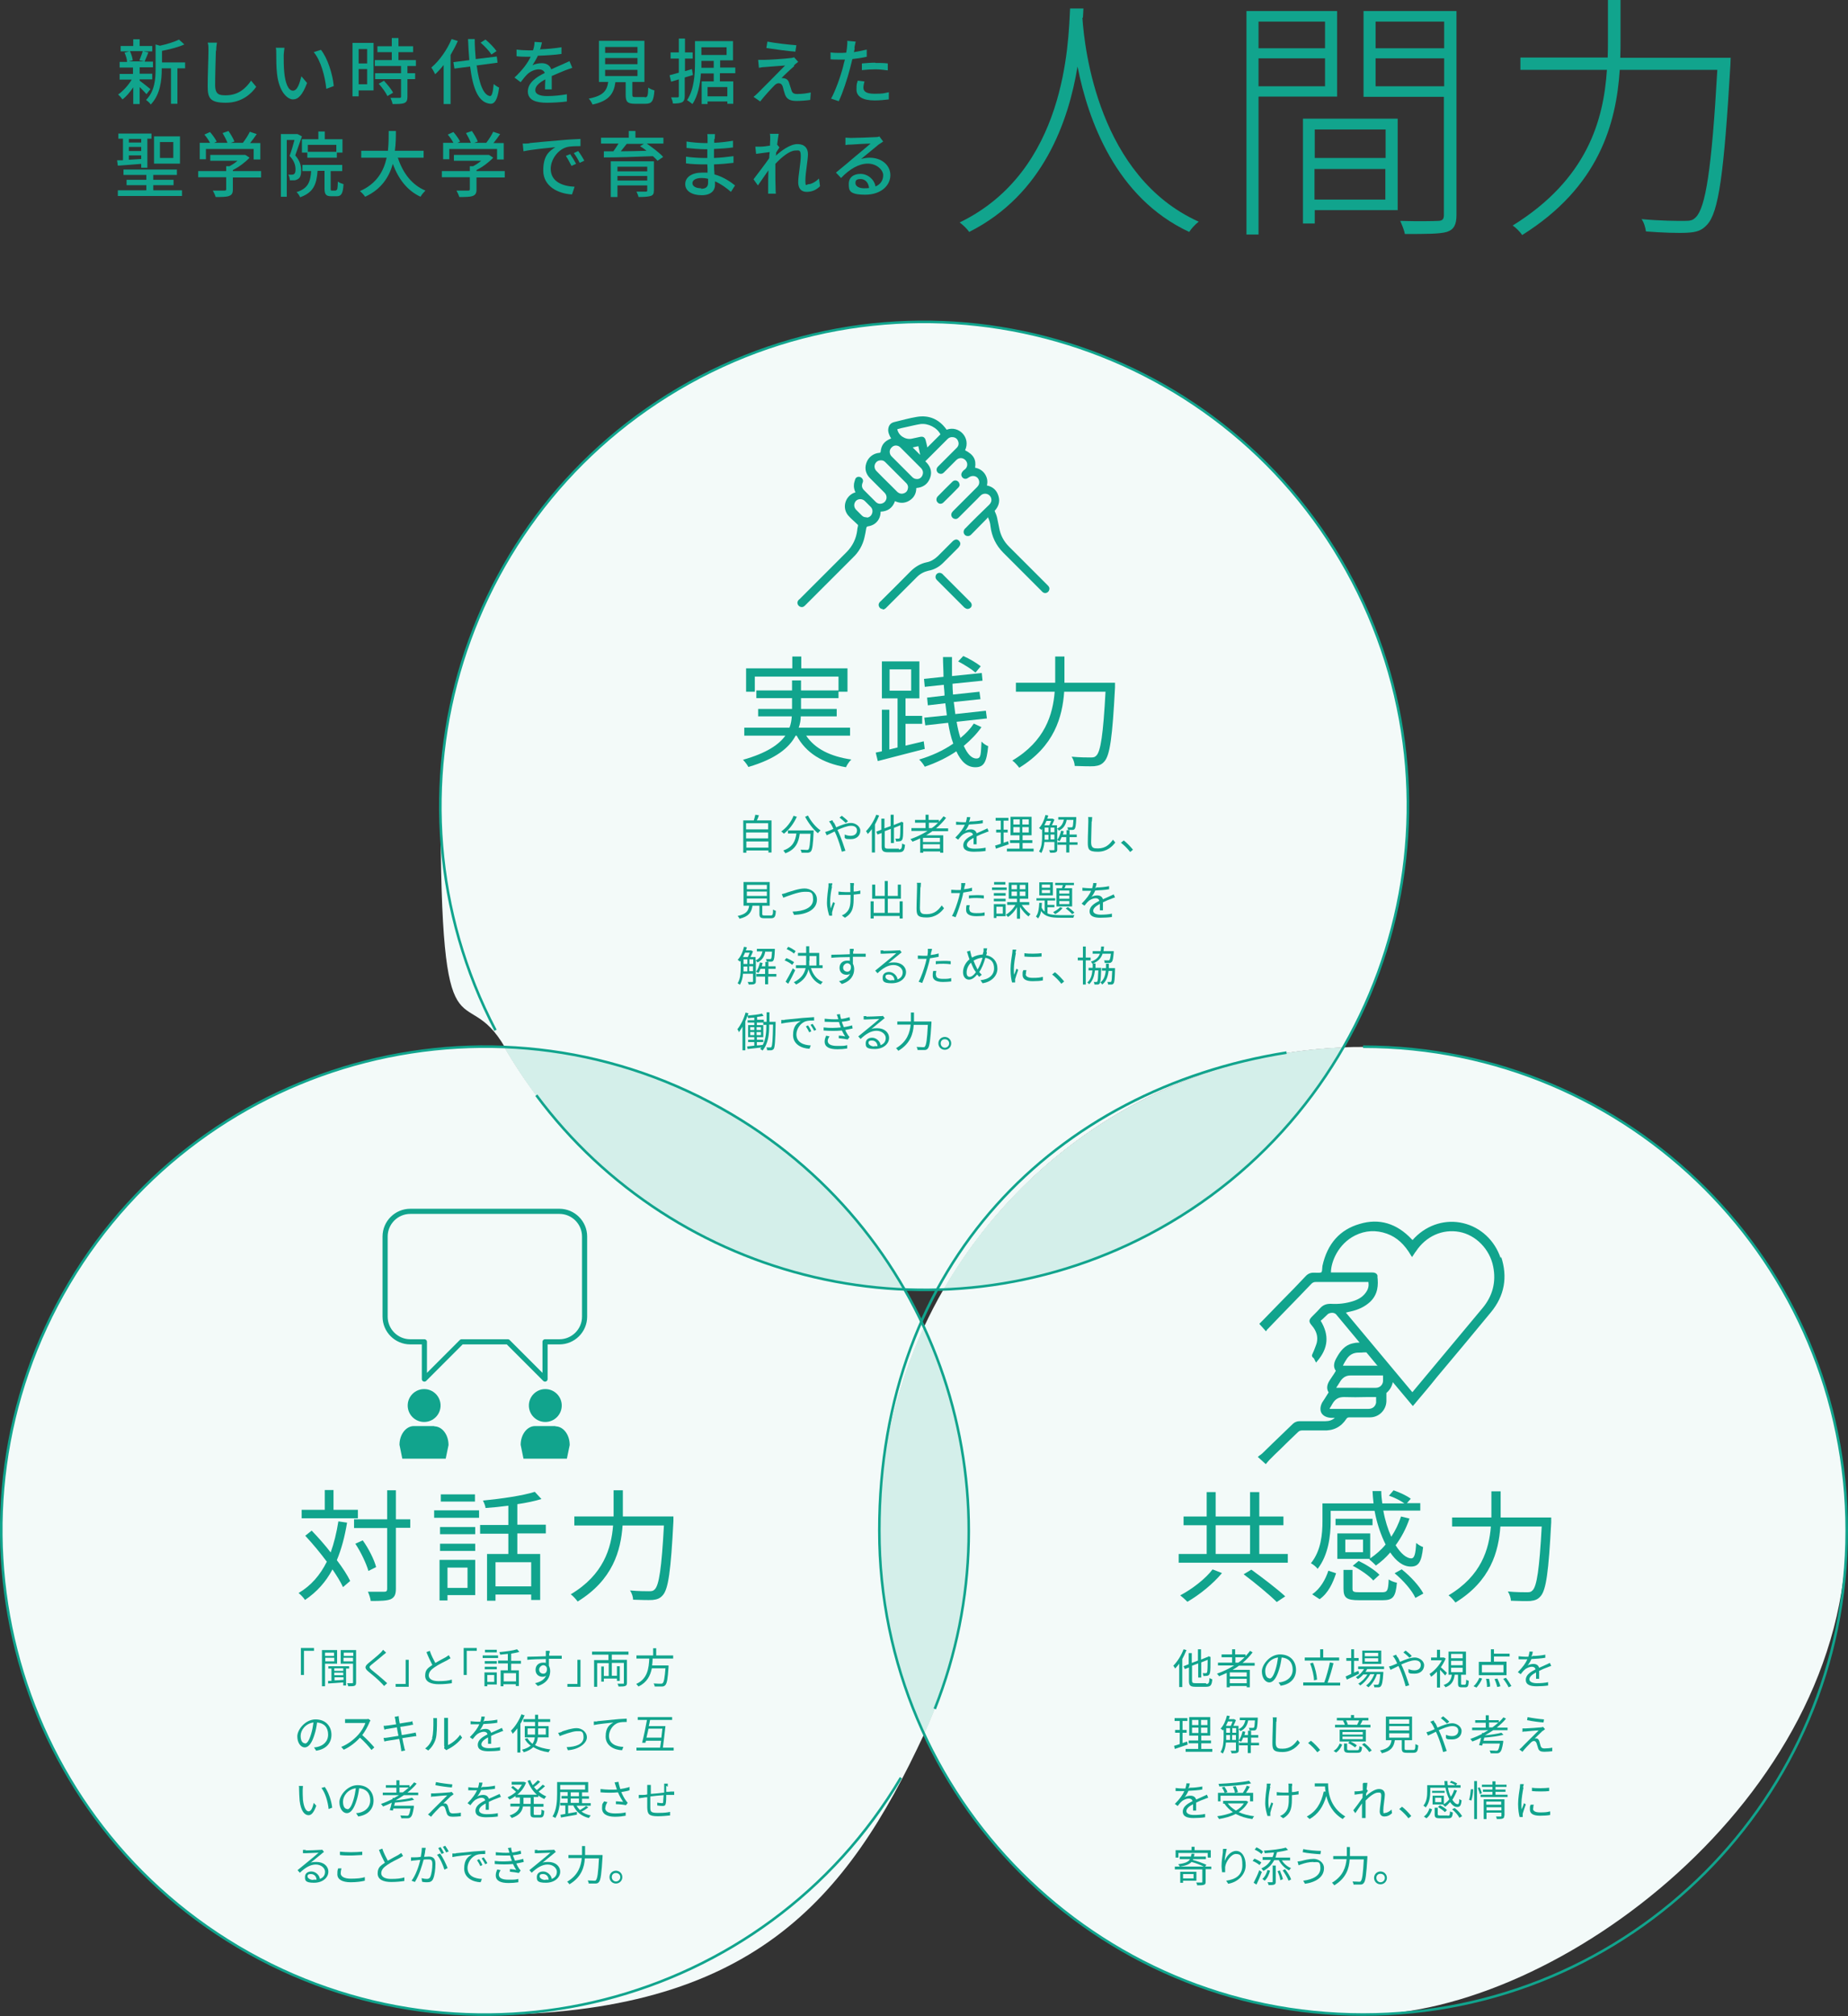<?xml version="1.0" encoding="UTF-8"?>
<svg xmlns="http://www.w3.org/2000/svg" width="719.8" height="784.9" version="1.1" viewBox="0 0 719.8 784.9">
  <rect x="0" y="0" width="719.8" height="784.9" fill="#333333" stroke="none"/>
  <g isolation="isolate">
    <g id="_レイヤー_1" data-name="レイヤー 1">
      <g>
        <g>
          <path d="M57.1,36.7c-.6-.7-1.7-1.8-2.7-2.8v6.6h-2.5v-6.5c-1.3,1.9-2.7,3.6-4.2,4.7-.4-.6-1.1-1.4-1.7-1.9,1.9-1.3,4-3.6,5.3-5.8h-4.7v-2.2h5.2v-2.5h-5.2v-2.2h2.9c0-1-.5-2.5-1-3.6l1.9-.5h-3.4v-2.1h4.9v-2.6h2.5v2.6h4.9v2.1h-3.4l1.9.4c-.5,1.3-1.1,2.7-1.5,3.6h3.3v2.2h-5.2v2.5h4.9v2.2h-4.9v.5c1,.7,3.6,2.8,4.2,3.3l-1.5,1.9ZM50.6,19.9c.6,1.2,1,2.6,1.1,3.6l-1.6.4h6.1l-1.9-.4c.4-1,1-2.5,1.3-3.6h-5ZM72,26.6h-2.9v13.8h-2.5v-13.8h-3.6v.3c0,4.1-.5,9.9-4.3,13.8-.3-.6-1.3-1.4-1.8-1.8,3.4-3.4,3.7-8.2,3.7-12v-9.6l1.7.5c2.7-.6,5.7-1.5,7.4-2.4l2.1,1.9c-2.4,1.1-5.7,1.9-8.7,2.5v4.5h9v2.4Z" fill="#11a48d" stroke-width="0"/>
          <path d="M84.1,19.7c-.1,3.1-.3,9.5-.3,13.4s1.8,4,4.2,4c4.9,0,7.8-2.8,9.8-5.7l2,2.4c-1.8,2.6-5.6,6.2-11.8,6.2s-7.1-1.8-7.1-6.4.3-11.1.3-13.8-.1-2.3-.3-3.2h3.6c-.2,1.1-.3,2.2-.3,3.2Z" fill="#11a48d" stroke-width="0"/>
          <path d="M110.5,21.7c0,1.8,0,4.1.2,6.3.4,4.4,1.6,7.3,3.4,7.3s2.6-3,3.3-5.6l2.2,2.6c-1.8,4.8-3.5,6.4-5.5,6.4s-5.4-2.7-6.2-10c-.3-2.5-.3-5.8-.3-7.5s0-1.9-.2-2.6h3.4c-.1.9-.3,2.3-.3,3.1ZM130,33.5l-2.9,1.1c-.5-4.8-2.1-11-4.9-14.3l2.8-.9c2.6,3.2,4.6,9.6,5,14.1Z" fill="#11a48d" stroke-width="0"/>
          <path d="M145.5,35.2h-5.8v2.3h-2.4v-20.8h8.2v18.4ZM139.7,19.1v5.6h3.3v-5.6h-3.3ZM143,32.8v-5.9h-3.3v5.9h3.3ZM158.7,25.7v2.8h3v2.3h-3v6.9c0,1.3-.3,2-1.2,2.4-1,.4-2.4.4-4.6.4-.1-.7-.5-1.7-.8-2.4,1.6,0,3.1,0,3.5,0,.4,0,.6-.1.6-.5v-6.8h-10.1v-2.3h10.1v-2.8h-10.2v-2.3h6.6v-3.1h-5.6v-2.3h5.6v-3.2h2.6v3.2h5.7v2.3h-5.7v3.1h6.8v2.3h-3.2ZM149.6,31.5c1.3,1.4,2.9,3.3,3.5,4.6l-2.2,1.3c-.6-1.3-2-3.3-3.4-4.8l2.1-1.2Z" fill="#11a48d" stroke-width="0"/>
          <path d="M178.3,16c-.8,1.8-1.8,3.7-2.8,5.4v19.1h-2.7v-15.2c-1.1,1.4-2.2,2.6-3.3,3.6-.3-.6-1-2-1.5-2.6,3.1-2.6,6.1-6.8,7.9-11.1l2.5.8ZM185.7,25.7c.9,6.8,2.6,11.4,5.2,11.7.7,0,1.1-1.5,1.4-4.7.5.5,1.6,1.2,2.1,1.4-.6,5-1.9,6.4-3.4,6.3-4.7-.4-6.8-5.9-7.9-14.5l-6.1.8-.4-2.5,6.2-.8c-.2-2.5-.4-5.3-.5-8.2h2.6c0,2.8.2,5.4.4,7.8l8.2-1,.3,2.4-8.2,1.1ZM191.4,21.2c-.8-1.3-2.6-3.2-4.2-4.6l1.9-1.2c1.6,1.3,3.4,3.2,4.3,4.5l-2.1,1.4Z" fill="#11a48d" stroke-width="0"/>
          <path d="M210.5,19.2c2.7-.1,5.7-.4,8.2-.8v2.6c-2.7.4-6.2.6-9.2.7-.6,1.3-1.4,2.6-2.1,3.7.9-.5,2.5-.8,3.6-.8,1.8,0,3.2.8,3.7,2.4,1.7-.8,3.1-1.4,4.5-2,.9-.4,1.8-.8,2.6-1.2l1.1,2.6c-.8.3-2,.7-2.8,1-1.4.6-3.2,1.3-5.2,2.2,0,1.6,0,3.8,0,5.2h-2.6c0-1,0-2.6.1-3.9-2.4,1.3-3.9,2.6-3.9,4.2s1.8,2.3,4.6,2.3,5.3-.3,7.7-.7v2.8c-2.1.3-5.3.5-7.8.5-4.2,0-7.4-1-7.4-4.4s3.3-5.6,6.6-7.2c-.4-1-1.3-1.4-2.3-1.4-1.7,0-3.5.9-4.6,2-.8.8-1.6,1.8-2.5,3l-2.4-1.8c3.3-3.1,5.2-5.8,6.3-8.1h-.8c-1.2,0-3.1,0-4.7-.2v-2.6c1.5.2,3.5.3,4.8.3s1.1,0,1.6,0c.4-1.1.6-2.3.6-3.3l2.9.2c-.2.8-.4,1.8-.8,3Z" fill="#11a48d" stroke-width="0"/>
          <path d="M251.1,37.9c1.1,0,1.3-.4,1.4-3.8.6.5,1.7.9,2.4,1.1-.3,4.2-1,5.2-3.5,5.2h-4.1c-2.9,0-3.6-.8-3.6-3.4v-5h-4c-.6,4.4-2.4,7.3-8.9,8.7-.3-.7-.9-1.8-1.5-2.3,5.7-1.1,7.1-3.1,7.6-6.5h-3.6v-16h17.7v16h-4.7v5c0,.8.2.9,1.3.9h3.6ZM235.7,20.6h12.6v-2.3h-12.6v2.3ZM235.7,25h12.6v-2.4h-12.6v2.4ZM235.7,29.6h12.6v-2.4h-12.6v2.4Z" fill="#11a48d" stroke-width="0"/>
          <path d="M266.7,30.2v7.2c0,1.3-.3,2-1,2.4-.8.4-1.9.5-3.6.5,0-.6-.4-1.7-.7-2.4,1.1,0,2.1,0,2.5,0s.5-.1.5-.5v-6.5l-3,.9-.6-2.5c1-.3,2.2-.6,3.6-1v-5.5h-3.2v-2.4h3.2v-5.4h2.4v5.4h3v2.4h-3v4.9l2.7-.8.4,2.3-3,.9ZM280.4,28.6v3.1h5.2v8.7h-2.3v-.9h-7.7v1h-2.3v-8.8h4.7v-3.1h-5c-.3,4.1-1.1,8.7-3.3,11.9-.5-.4-1.5-1.2-2.1-1.5,2.8-4.2,3.1-10.2,3.1-14.6v-8.4h14.8v7.5h-5v2.8h5.9v2.2h-5.9ZM278,26.5v-2.8h-4.8v.8c0,.6,0,1.3,0,1.9h4.8ZM273.2,18.4v3h9.8v-3h-9.8ZM283.3,33.9h-7.7v3.6h7.7v-3.6Z" fill="#11a48d" stroke-width="0"/>
          <path d="M309.3,25.8c-1.2,1-4.1,3.7-4.9,4.6.3,0,.8,0,1.1.1,1,.2,1.6.8,1.9,1.9.3.8.6,2,.9,2.8.3,1,.9,1.4,2.2,1.4,2,0,4-.3,5.3-.6l-.2,2.9c-1.2.2-3.9.4-5.3.4-2.4,0-3.8-.6-4.5-2.4-.3-.8-.7-2.3-.9-3.1-.3-1-.9-1.4-1.6-1.4s-1.3.4-1.9,1.1c-1,1-3.6,3.8-5.3,6l-2.6-1.8c.4-.3,1-.8,1.6-1.4,1.3-1.3,8-8,10.7-10.8-2.1.1-6.2.5-7.9.6-.9,0-1.7.2-2.3.3l-.3-3.1c.6,0,1.6,0,2.5,0,1.5,0,7.9-.4,10.1-.7.5,0,1.1-.2,1.4-.3l1.6,1.8c-.6.4-1.3,1-1.6,1.3ZM310.2,17.5l-.4,2.6c-2.9-.2-7.9-.9-11.3-1.4l.4-2.5c3.1.6,8.4,1.2,11.2,1.4Z" fill="#11a48d" stroke-width="0"/>
          <path d="M332.9,18.7c0,.5-.2,1-.3,1.6,1.7-.3,3.4-.6,5-1v2.8c-1.8.4-3.7.7-5.6.9-.3,1.2-.6,2.5-.9,3.6-1,3.9-2.9,9.7-4.4,12.8l-3-1c1.6-2.8,3.7-8.6,4.7-12.5.2-.9.4-1.8.7-2.7-.8,0-1.6,0-2.3,0-1.3,0-2.3,0-3.3-.1v-2.7c1.3.2,2.3.2,3.3.2s1.8,0,2.8-.1c.1-.8.3-1.6.3-2.1.1-.9.2-1.9.1-2.5l3.3.3c-.2.7-.4,1.8-.5,2.4ZM336.3,34.1c0,1.3.8,2.4,4.3,2.4s3.7-.2,5.6-.6v2.8c-1.6.2-3.5.4-5.6.4-4.5,0-7-1.5-7-4.2s.2-2.3.5-3.5l2.6.3c-.2.9-.4,1.7-.4,2.4ZM340.9,24.5c1.6,0,3.3,0,4.9.2v2.7c-1.5-.2-3.1-.4-4.8-.4s-3.5.1-5.3.3v-2.6c1.5-.1,3.4-.3,5.2-.3Z" fill="#11a48d" stroke-width="0"/>
          <path d="M47.9,62.3v-8.3h-1.8v-2h12.9v2h-1.6v11.3h-2.4v-1.5c-3.3.3-6.6.5-9.1.7l-.3-2.1h2.2ZM70.9,74.1v2.2h-25v-2.2h11.1v-2h-7.7v-2.1h7.7v-1.9h-8.9v-2.1h20.8v2.1h-9.2v1.9h7.9v2.1h-7.9v2h11.3ZM50.2,54.1v1.4h4.8v-1.4h-4.8ZM50.2,58.8h4.8v-1.6h-4.8v1.6ZM50.2,62.2l4.8-.3v-1.4h-4.8v1.7ZM70.1,63.7h-10.1v-10.6h10.1v10.6ZM67.5,55.3h-5.2v6.2h5.2v-6.2Z" fill="#11a48d" stroke-width="0"/>
          <path d="M101.7,69.1h-11v4.7c0,1.4-.4,2.1-1.5,2.5-1.1.4-2.8.4-5.2.4-.2-.7-.7-1.8-1.1-2.5,1.9,0,3.9,0,4.5,0s.7-.1.7-.6v-4.6h-10.9v-2.4h10.9v-1.9h1.3c1.1-.6,2.2-1.3,3.1-2.1h-10.6v-2.3h13.6c0-.1,1.7,1.1,1.7,1.1-1.7,1.8-4.1,3.6-6.5,4.8v.4h11v2.4ZM80.2,62h-2.4v-6.4h4c-.5-1-1.4-2.3-2.2-3.2l2.2-1c1,1.1,2.1,2.7,2.6,3.7l-1,.5h5.2c-.4-1.1-1.2-2.6-1.9-3.8l2.3-.8c.9,1.3,1.9,3,2.3,4.1l-1.4.5h4.7c1-1.3,2.1-3,2.7-4.3l2.7.9c-.8,1.2-1.7,2.4-2.6,3.5h4v6.4h-2.6v-4.1h-18.6v4.1Z" fill="#11a48d" stroke-width="0"/>
          <path d="M117.6,53.1c-.8,2.3-1.8,5.2-2.6,7.4,1.9,2.2,2.3,4.1,2.3,5.8s-.3,2.8-1.1,3.3c-.4.3-.9.5-1.5.6-.5,0-1.2,0-1.8,0,0-.6-.2-1.6-.6-2.2.6,0,1.1,0,1.4,0,.3,0,.6,0,.9-.3.4-.3.5-.9.5-1.8,0-1.4-.4-3.2-2.3-5.2.7-1.9,1.4-4.3,1.9-6.2h-3v22.1h-2.3v-24.4h6.5c0,0,1.7.9,1.7.9ZM130.9,74c.5,0,.6-.4.7-3.3.5.4,1.5.8,2.2,1-.2,3.7-.9,4.7-2.6,4.7h-2.2c-2.1,0-2.6-.8-2.6-3.1v-6.8h-2.7c-.4,5.2-1.5,8.4-6.8,10.3-.2-.6-.9-1.6-1.4-2,4.5-1.4,5.4-4,5.7-8.2h-3.4v-2.4h15.5v2.4h-4.5v6.8c0,.8,0,.8.6.8h1.5ZM124,54.2v-3h2.5v3h6.9v5.2h-2.2v2h-11.5v-2h-2.1v-5.2h6.4ZM131,56.4h-11.1v2.7h11.1v-2.7Z" fill="#11a48d" stroke-width="0"/>
          <path d="M155,61.5c1.9,5.8,5.4,10.5,10.7,12.7-.6.6-1.5,1.6-1.9,2.4-5.2-2.4-8.6-6.9-10.8-12.8-1.4,5-4.4,9.9-10.8,12.8-.4-.7-1.3-1.6-2-2.2,6.6-2.9,9.3-7.9,10.4-13h-9.9v-2.7h10.4c.3-2.8.3-5.5.3-7.7h2.8c0,2.3,0,4.9-.4,7.7h11.2v2.7h-10.2Z" fill="#11a48d" stroke-width="0"/>
          <path d="M196.6,69.1h-11v4.7c0,1.4-.4,2.1-1.5,2.5-1.1.4-2.8.4-5.2.4-.2-.7-.7-1.8-1.1-2.5,1.9,0,3.9,0,4.5,0,.6,0,.7-.1.7-.6v-4.6h-10.9v-2.4h10.9v-1.9h1.3c1.1-.6,2.2-1.3,3.1-2.1h-10.6v-2.3h13.6c0-.1,1.7,1.1,1.7,1.1-1.7,1.8-4.1,3.6-6.5,4.8v.4h11v2.4ZM175,62h-2.4v-6.4h4c-.5-1-1.4-2.3-2.2-3.2l2.2-1c1,1.1,2.1,2.7,2.6,3.7l-1,.5h5.2c-.4-1.1-1.2-2.6-1.9-3.8l2.3-.8c.9,1.3,1.9,3,2.3,4.1l-1.4.5h4.7c1-1.3,2.1-3,2.7-4.3l2.7.9c-.8,1.2-1.7,2.4-2.6,3.5h4v6.4h-2.6v-4.1h-18.6v4.1Z" fill="#11a48d" stroke-width="0"/>
          <path d="M206.3,55.7c2-.2,7-.7,12.1-1.1,3-.3,5.8-.4,7.7-.5v2.8c-1.6,0-4,0-5.4.4-3.7,1.1-6.2,5.1-6.2,8.4,0,5.1,4.7,6.8,9.3,7l-1,3c-5.5-.3-11.2-3.2-11.2-9.3s2.5-7.6,4.7-9.1c-2.8.3-9.3.9-12.4,1.6l-.3-3c1.1,0,2,0,2.6-.1ZM224.3,63.8l-1.7.8c-.7-1.4-1.4-2.7-2.2-3.9l1.7-.7c.7,1,1.7,2.7,2.3,3.8ZM227.5,62.6l-1.7.8c-.7-1.4-1.4-2.6-2.3-3.8l1.7-.8c.7.9,1.8,2.6,2.4,3.8Z" fill="#11a48d" stroke-width="0"/>
          <path d="M258.4,55.9h-6.5c2.3,1.6,5,3.6,6.4,5.2l-2.2,1.5c-.4-.5-1.1-1.2-1.8-1.8-6.9.3-14.3.5-19.1.5v-2.4c1.1,0,2.3,0,3.7,0,.7-.9,1.4-2,2-3h-6.8v-2.3h10.8v-2.6h2.6v2.6h10.9v2.3ZM254.7,74.1c0,1.3-.3,1.9-1.3,2.2-1,.3-2.5.4-4.7.4-.1-.6-.5-1.5-.8-2.1,1.5,0,3.2,0,3.6,0,.5,0,.6-.1.6-.5v-1.9h-11.6v4.5h-2.6v-13.9h16.8v11.3ZM240.5,64.9v1.8h11.6v-1.8h-11.6ZM252.1,70.3v-1.8h-11.6v1.8h11.6ZM244.2,55.9c-.8,1-1.6,2-2.4,3,3.1,0,6.5-.1,10-.2-.8-.7-1.7-1.3-2.5-1.8l1.5-.9h-6.7Z" fill="#11a48d" stroke-width="0"/>
          <path d="M278.2,54.1c0,.3,0,.9,0,1.5,2.4-.1,4.8-.4,7.3-.8v2.6c-2.1.3-4.7.5-7.4.6v3.5c2.8-.1,5.2-.4,7.6-.7v2.6c-2.6.3-4.9.5-7.6.6,0,1.3.1,2.6.2,3.9,3.6,1,6.4,3,8,4.3l-1.6,2.5c-1.6-1.4-3.7-3-6.2-4.1,0,.6,0,1.1,0,1.4,0,2.1-1.5,4-5.2,4s-6.4-1.6-6.4-4.3,2.5-4.5,6.6-4.5,1.4,0,2.1.1c0-1.1,0-2.2-.1-3.3h-1.5c-1.8,0-4.9-.1-6.8-.4v-2.6c1.9.3,5.2.5,6.9.5h1.4v-3.4h-1.1c-1.8,0-5.2-.3-7-.5v-2.5c1.8.3,5.2.6,7,.6h1.2v-1.7c0-.5,0-1.3-.1-1.8h3c0,.5-.1,1.1-.1,1.9ZM273,73.5c1.6,0,2.8-.5,2.8-2.3s0-.9,0-1.6c-.8-.2-1.7-.3-2.5-.3-2.4,0-3.6.9-3.6,2s1.1,2,3.5,2Z" fill="#11a48d" stroke-width="0"/>
          <path d="M300.1,52.1h3.2c-.1.8-.4,2.3-.6,4.2h0s.9,1.1.9,1.1c-.3.5-.9,1.3-1.3,2,0,.4,0,.8-.1,1.2,2.2-2,5.6-4.5,8.4-4.5s4.1,1.6,4.1,3.9-1,7.3-1,10.2.4,1.5,1.3,1.5,2.6-.8,4-2.2l.4,3c-1.4,1.4-3.1,2.2-5.2,2.2s-3.3-1.3-3.3-3.8,1-7.4,1-10.1-.8-2.2-2.1-2.2c-2.2,0-5.4,2.6-7.8,5.2,0,1,0,2,0,2.8,0,2.4,0,4.4.1,6.9,0,.5,0,1.3.1,1.9h-3c0-.6,0-1.4,0-1.8,0-2.6,0-4.2.1-7.3-1.3,1.9-3,4.3-4.1,5.9l-1.7-2.4c1.5-2,4.6-6,6.1-8.2,0-.8.1-1.6.2-2.4-1.3.2-3.6.5-5.3.7l-.3-2.8c.7,0,1.3,0,2.1,0,.9,0,2.3-.2,3.6-.4,0-1.2.1-2.1.1-2.4,0-.7,0-1.5-.1-2.3Z" fill="#11a48d" stroke-width="0"/>
          <path d="M331.4,53.7c1.4,0,7.8-.2,9.3-.3,1,0,1.5-.1,1.8-.3l1.5,2c-.6.4-1.2.8-1.8,1.2-1.4,1.1-4.8,4-6.8,5.6,1.1-.3,2.2-.5,3.3-.5,4.7,0,8.1,2.9,8.1,6.8s-3.5,7.6-9.8,7.6-6.4-1.7-6.4-4.2,1.8-3.9,4.6-3.9,5.4,2.2,5.8,4.9c1.9-.8,3-2.3,3-4.4s-2.6-4.5-6-4.5-7.1,2.1-10.4,5.6l-2-2.1c2.2-1.8,5.7-4.7,7.3-6.1,1.6-1.3,4.8-4,6.2-5.2-1.5,0-6.3.3-7.7.4-.7,0-1.4,0-2.1.2v-2.9c.6,0,1.5.1,2.1.1ZM336.5,73.3c.7,0,1.4,0,2-.1-.2-2-1.4-3.5-3.3-3.5s-2,.8-2,1.6c0,1.2,1.4,2,3.3,2Z" fill="#11a48d" stroke-width="0"/>
        </g>
        <g>
          <path d="M421.6,6.9c.8,12.3,6.4,61.9,45.3,79.4-1.3,1-2.9,2.7-3.7,4-28.6-13.3-39.4-43.6-43.5-64.4-3.5,21.3-13.4,49.9-42.2,64.4-.8-1.2-2.4-2.7-3.7-3.7,41.5-20.1,42.3-69.9,43-83.3h5.2l-.2,3.6Z" fill="#11a48d" stroke-width="0"/>
          <path d="M490.2,37.7v53.6h-4.7V4.3h35.3v33.3h-30.5ZM490.2,8.4v10.4h25.9v-10.4h-25.9ZM516.1,33.6v-10.9h-25.9v10.9h25.9ZM544.3,81.8h-32.2v5.2h-4.6v-40.8h36.9v35.7ZM512.1,50.4v11.1h27.6v-11.1h-27.6ZM539.6,77.7v-11.9h-27.6v11.9h27.6ZM567.3,83.7c0,3.8-1,5.7-3.8,6.6-2.8.8-8,.8-16.3.8-.2-1.3-1.1-3.5-1.8-5.1,6.8.2,12.8.1,14.6,0,1.8,0,2.4-.6,2.4-2.3v-46h-31.3V4.3h36.2v79.4ZM535.8,8.4v10.4h26.7v-10.4h-26.7ZM562.5,33.6v-10.9h-26.7v10.9h26.7Z" fill="#11a48d" stroke-width="0"/>
          <path d="M674.1,22.4s-.1,2.1-.1,2.8c-2.5,42.6-4.6,57.5-9.1,62.3-2.1,2.3-4.1,2.9-7.7,3.1-3.3.2-9.8,0-16.1-.5-.2-1.4-.7-3.4-1.7-4.8,7.3.7,13.9.7,16.5.7s3.4-.2,4.6-1.4c3.8-3.7,6.2-18.5,8.4-57.4h-38c-1.4,21-8.1,45.6-38,64.3-.8-1.2-2.5-2.9-3.7-3.7,29-18,35.4-40.9,36.7-60.6h-33.7v-4.8h34c.1-2.4.1-4.6.1-7V0h4.9v15.5c0,2.3,0,4.5-.1,7h42.9Z" fill="#11a48d" stroke-width="0"/>
        </g>
      </g>
      <g>
        <g>
          <path d="M352.2,502c2.8,4.8,5.3,9.7,7.7,14.8,2.3-5,4.9-10,7.7-14.8-2.5.1-5.1.2-7.7.2s-5.1,0-7.7-.2Z" fill="none" stroke-width="0"/>
          <path d="M352.2,502c2.5.1,5.1.2,7.7.2s5.1,0,7.7-.2c31.4-54.4,89.1-91.6,155.7-94.2,16-27.7,25.1-59.8,25.1-94,0-104.1-84.4-188.4-188.4-188.4s-188.4,84.4-188.4,188.4,9.1,66.3,25.1,94c66.6,2.7,124.3,39.9,155.7,94.2Z" fill="#f3faf9" stroke-width="0"/>
          <path d="M359.9,516.7c-2.3-5-4.9-10-7.7-14.8-66.6-2.7-124.3-39.9-155.7-94.2-2.5-.1-5.1-.2-7.7-.2C84.9,407.6.5,491.9.5,596s84.4,188.4,188.4,188.4,141-44.7,171-109.2c-11.2-24.1-17.4-50.9-17.4-79.2s6.3-55.1,17.4-79.2Z" fill="#f3faf9" stroke-width="0"/>
          <path d="M352.2,502c-31.4-54.4-89.1-91.6-155.7-94.2,31.4,54.4,89.1,91.6,155.7,94.2Z" fill="#f3faf9" stroke-width="0"/>
          <path d="M352.2,502c-31.4-54.4-89.1-91.6-155.7-94.2,31.4,54.4,89.1,91.6,155.7,94.2Z" fill="#d4efea" stroke-width="0"/>
          <path d="M530.9,407.6c-2.6,0-5.1,0-7.7.2-31.4,54.4-89.1,91.6-155.7,94.2-2.8,4.8-5.3,9.7-7.7,14.8,11.2,24.1,17.4,50.9,17.4,79.2s-6.3,55.1-17.4,79.2c29.9,64.5,95.2,109.2,171,109.2s188.4-84.4,188.4-188.4-84.4-188.4-188.4-188.4Z" fill="#f3faf9" stroke-width="0"/>
          <path d="M367.5,502c66.6-2.7,124.3-39.9,155.7-94.2-66.6,2.7-124.3,39.9-155.7,94.2Z" fill="#f3faf9" stroke-width="0"/>
          <path d="M367.5,502c66.6-2.7,124.3-39.9,155.7-94.2-66.6,2.7-124.3,39.9-155.7,94.2Z" fill="#d4efea" stroke-width="0"/>
          <path d="M359.9,516.7c-11.2,24.1-17.4,50.9-17.4,79.2s6.3,55.1,17.4,79.2c11.2-24.1,17.4-50.9,17.4-79.2s-6.3-55.1-17.4-79.2Z" fill="#f3faf9" stroke-width="0"/>
          <path d="M359.9,516.7c-11.2,24.1-17.4,50.9-17.4,79.2s6.3,55.1,17.4,79.2c11.2-24.1,17.4-50.9,17.4-79.2s-6.3-55.1-17.4-79.2Z" fill="#d4efea" stroke-width="0"/>
        </g>
        <circle cx="359.9" cy="313.7" r="188.4" fill="none" mix-blend-mode="multiply" stroke-width="0"/>
        <circle cx="188.9" cy="596" r="188.4" fill="none" mix-blend-mode="multiply" stroke-width="0"/>
        <circle cx="530.9" cy="596" r="188.4" fill="none" mix-blend-mode="multiply" stroke-width="0"/>
        <g>
          <path d="M314,286.4c3.4,5.1,9.4,8.1,17.6,9.3-.8.7-1.7,2.1-2.1,3-9.2-1.6-15.6-5.6-19.2-12.3h-.4c-2.5,4.7-7.6,9-18.4,12.2-.4-.8-1.4-2.1-2.1-2.8,9.2-2.6,14-5.9,16.5-9.4h-16v-3.1h17.6c.6-1.5.8-3,.9-4.4h-13.1v-2.9h13.2v-4.2h-13.9v-3h13.9v-3.9h3.5v3.9h14.6v-5.4h-32.6v5.9h-3.4v-9.1h18v-4.6h3.5v4.6h18v9.1h-3.5v2.5h-14.6v4.2h13.9v2.9h-14c0,1.5-.3,3-.8,4.4h20v3.1h-17.1Z" fill="#11a48d" stroke-width="0"/>
          <path d="M360.1,291.6c-6.5,1.7-13.3,3.4-18.2,4.7l-.8-3.3,2.4-.5v-16.2h2.9v15.5l3.2-.8v-19.1h-6.1v-14.4h14.6v14.4h-5.4v6.8h6.5v3.1h-6.5v8.5l7.1-1.7.4,3ZM346.5,268.9h8.4v-8.3h-8.4v8.3ZM382.4,282.9c-1.8,2.7-4.3,5.2-7,7.5,1.4,3.1,3,4.9,4.9,4.9s1.7-1.7,2-6.6c.7.8,1.8,1.5,2.6,1.8-.6,6.3-1.7,8.2-5,8.2s-5.6-2.3-7.4-6.2c-3.7,2.5-7.9,4.5-12.3,6-.5-.9-1.4-2.1-2.2-2.8,4.8-1.4,9.4-3.5,13.3-6.2-.9-2.4-1.5-5.1-2-8.1l-8.9,1-.4-3,8.8-.9c-.2-1.5-.4-3.1-.6-4.7l-6.8.8-.3-3,6.8-.8c0-1.4-.2-2.8-.3-4.2l-7.4.8-.3-3.1,7.6-.8c0-2.5-.2-5.1-.2-7.7h3.5c0,2.6,0,5,0,7.4l11.6-1.2.3,3-11.7,1.2c0,1.4.1,2.8.2,4.2l10.3-1.1.4,2.9-10.4,1.1c.2,1.6.4,3.2.6,4.7l11.9-1.3.4,3-11.8,1.3c.4,2.4.9,4.5,1.5,6.3,2.1-1.7,3.9-3.6,5.2-5.6l3,1.4ZM379.9,261.8c-1.5-1.3-4.4-3.1-6.7-4.3l2-2.1c2.3,1,5.2,2.7,6.8,4l-2,2.4Z" fill="#11a48d" stroke-width="0"/>
          <path d="M434.3,265.8s0,1.3,0,1.8c-1,19.4-2,26.4-4.1,28.8-1.1,1.3-2.2,1.7-4,1.9-1.7.1-4.7,0-7.6-.1,0-1-.5-2.6-1.2-3.6,3.2.3,6.2.3,7.4.3s1.6-.1,2.2-.7c1.7-1.6,2.7-8.3,3.6-24.9h-16.1c-.7,9.8-3.8,21.2-17.5,29.6-.6-.8-1.8-2.2-2.7-2.8,12.8-7.6,15.8-18,16.5-26.8h-15.1v-3.5h15.3v-10.2h3.6v10.2h19.7Z" fill="#11a48d" stroke-width="0"/>
        </g>
        <g>
          <path d="M135.2,592.7c-.9,5.5-2.2,10.4-4,14.7,2.2,2.9,4.1,5.8,5.2,8.1l-2.8,2.4c-.9-2-2.4-4.4-4.1-6.9-2.6,4.9-6.1,8.8-10.7,11.9-.4-.7-1.7-2.1-2.5-2.7,4.9-2.9,8.4-7,11-12.2-2.6-3.5-5.6-7.1-8.4-10.1l2.5-2c2.5,2.6,5.1,5.5,7.4,8.5,1.3-3.6,2.3-7.7,3-12.1l3.4.5ZM139.3,591.1h-21.8v-3.3h9v-7.7h3.4v7.7h9.5v3.3ZM159.8,594.8h-5.6v23.7c0,2.4-.6,3.4-2,4.1-1.4.6-3.8.7-7.8.7-.1-.9-.6-2.6-1.1-3.6,3,0,5.6,0,6.4,0s1.1-.3,1.1-1.1v-23.7h-12.9v-3.4h12.9v-11.3h3.4v11.3h5.6v3.4ZM143.5,611.6c-.8-2.8-2.9-7.3-5.1-10.6l2.9-1.3c2.3,3.2,4.5,7.6,5.2,10.4l-3,1.5Z" fill="#11a48d" stroke-width="0"/>
          <path d="M169.1,588h17.5v2.9h-17.5v-2.9ZM185.2,621h-10.9v2.1h-3.1v-15.8h13.9v13.7ZM185.1,597.3h-13.7v-2.8h13.7v2.8ZM171.4,601h13.7v2.8h-13.7v-2.8ZM185,584.6h-13.3v-2.8h13.3v2.8ZM174.3,610.3v7.9h7.8v-7.9h-7.8ZM201.5,597.1v7.9h8.9v17.9h-3.5v-2.1h-13.9v2.4h-3.3v-18.2h8.3v-7.9h-11v-3.4h11v-7.5c-3,.4-6,.7-8.9.9,0-.8-.6-2.1-1-2.9,7.1-.7,15.5-1.9,20.2-3.4l2.6,2.8c-2.6.8-5.9,1.5-9.4,2v8h11.1v3.4h-11.1ZM206.9,608.2h-13.9v9.4h13.9v-9.4Z" fill="#11a48d" stroke-width="0"/>
          <path d="M262.3,590.4s0,1.3,0,1.8c-1,19.4-2,26.4-4.1,28.8-1.1,1.3-2.2,1.7-4,1.9-1.7.1-4.7,0-7.6-.1,0-1-.5-2.6-1.2-3.6,3.2.3,6.2.3,7.4.3s1.6-.1,2.2-.7c1.7-1.6,2.7-8.3,3.6-24.9h-16.1c-.7,9.8-3.8,21.2-17.5,29.6-.6-.8-1.8-2.2-2.7-2.8,12.8-7.6,15.8-18,16.5-26.8h-15.1v-3.5h15.3v-10.2h3.6v10.2h19.7Z" fill="#11a48d" stroke-width="0"/>
        </g>
        <g>
          <path d="M501.6,605v3.4h-42.5v-3.4h10.9v-11.2h-9v-3.4h9v-9.5h3.5v9.5h13.4v-9.5h3.6v9.5h9.4v3.4h-9.4v11.2h11.1ZM475.9,612.5c-3.4,4.1-8.7,8.4-13.4,11.1-.7-.7-1.9-1.8-2.8-2.5,4.6-2.4,9.9-6.5,12.6-10.1l3.6,1.4ZM473.5,605h13.4v-11.2h-13.4v11.2ZM487.4,611.1c4.3,3.1,10.2,7.6,13.2,10.4l-3.3,2.2c-2.8-2.8-8.5-7.5-12.9-10.8l3-1.8Z" fill="#11a48d" stroke-width="0"/>
          <path d="M533.6,606.9h-12.7v-9.9h12.8v9.7c2.2-1.5,4.3-3.3,6-5.4-1.8-3.6-3.4-8.1-4.3-13.1h-17.1v4.2c0,5.4-.9,13.1-5.1,18.4-.4-.7-1.8-1.8-2.6-2.2,4-4.9,4.5-11.5,4.5-16.3v-7h19.9c-.2-1.6-.3-3.2-.4-4.8h3.4c0,1.6.2,3.2.4,4.8h8.6c-1.5-1.1-3.9-2.3-6-3l1.8-2.1c2.3.8,5.2,2.1,6.7,3.3l-1.5,1.7h5.2v2.9h-14.4c.7,3.9,1.8,7.3,3.1,10.2,1.6-2.4,2.9-5.1,3.8-7.9l3.3.8c-1.3,3.9-3.2,7.4-5.4,10.4,2,3.2,4.2,5.1,6.1,5.1,1.2,0,1.7-1.7,1.9-6,.7.6,1.8,1.3,2.7,1.6-.6,5.9-1.8,7.6-4.8,7.6s-5.7-2.1-8-5.5c-1.7,2-3.6,3.7-5.6,5.1-.5-.6-1.8-1.8-2.6-2.4h.1ZM511.1,620.7c3.2-2.2,5.2-5.8,6.3-9.2l3,1c-1.2,3.7-3,7.7-6.4,10.1l-2.9-1.9ZM534.6,593.8h-14.4v-2.5h14.4v2.5ZM538.3,619.9c2.1,0,2.4-.6,2.6-5,.8.6,2.2,1.1,3.2,1.3-.5,5.5-1.5,6.8-5.5,6.8h-9.2c-4.9,0-6.1-.9-6.1-4.5v-7.3h3.5v7.3c0,1.2.4,1.4,2.9,1.4h8.6ZM530.9,599.4h-6.9v4.9h6.9v-4.9ZM529.2,607.7c2.9,1.4,6.4,3.6,8.1,5.4l-2.4,2.2c-1.6-1.8-5-4.2-8-5.7l2.3-1.9ZM546,611c3.4,2.7,6.9,6.5,8.4,9.4l-3.1,1.7c-1.3-2.9-4.7-6.8-8.1-9.6l2.9-1.6Z" fill="#11a48d" stroke-width="0"/>
          <path d="M604.2,590.8s0,1.3,0,1.8c-1,19.4-2,26.4-4.1,28.8-1.1,1.3-2.2,1.7-4,1.9-1.7.1-4.7,0-7.6-.1,0-1-.5-2.6-1.2-3.6,3.2.3,6.2.3,7.4.3s1.6-.1,2.2-.7c1.7-1.6,2.7-8.3,3.6-24.9h-16.1c-.7,9.8-3.8,21.2-17.5,29.6-.6-.8-1.8-2.2-2.7-2.8,12.8-7.6,15.8-18,16.5-26.8h-15.1v-3.5h15.3v-10.2h3.6v10.2h19.7Z" fill="#11a48d" stroke-width="0"/>
        </g>
        <g>
          <path d="M122.3,641.6v1.1h-3.9v9.4h-1.2v-10.5h5.1Z" fill="#11a48d" stroke-width="0"/>
          <path d="M126.6,647.7v8.8h-1.2v-14.1h5.9v5.3h-4.7ZM126.6,643.4v1.3h3.5v-1.3h-3.5ZM130.2,646.8v-1.4h-3.5v1.4h3.5ZM134.8,649.5v6.7h-1.1v-1.2c-2.2.2-4.3.3-5.9.4v-1c.3,0,.8,0,1.3,0v-4.8h-1.2v-.9h8.1v.9h-1.2ZM133.7,649.5h-3.5v1h3.5v-1ZM133.7,651.2h-3.5v1h3.5v-1ZM130.3,654.2c1.1,0,2.3-.1,3.5-.2v-1h-3.5v1.2ZM138.7,655c0,.7-.1,1.1-.6,1.3-.5.2-1.2.2-2.5.2,0-.3-.2-.9-.4-1.2.9,0,1.7,0,2,0,.2,0,.3,0,.3-.3v-7.3h-4.8v-5.3h6v12.5ZM133.9,643.4v1.3h3.7v-1.3h-3.7ZM137.5,646.8v-1.4h-3.7v1.4h3.7Z" fill="#11a48d" stroke-width="0"/>
          <path d="M149.3,644.3c-1.1,1-3.4,2.8-4.6,3.8-1,.8-1,1.1,0,2,1.5,1.2,4.3,3.5,6.1,5.2l-1.2,1.1c-.3-.4-.7-.8-1.1-1.2-1.1-1.2-3.6-3.3-5.1-4.5-1.5-1.3-1.3-2,.1-3.2,1.2-1,3.7-3,4.8-4.1.3-.3.7-.8.9-1.1l1.2,1.1c-.3.3-.8.7-1.1.9Z" fill="#11a48d" stroke-width="0"/>
          <path d="M154.1,656.7v-1.1h3.9v-9.4h1.2v10.5h-5.1Z" fill="#11a48d" stroke-width="0"/>
          <path d="M169.4,647.5c1.5-.9,3.3-1.8,4.2-2.3.5-.3.8-.5,1.2-.8l.7,1.2c-.4.2-.8.4-1.2.7-1.1.6-3.3,1.6-4.9,2.7-1.5,1-2.4,2-2.4,3.3s1.3,2.2,3.8,2.2,3.9-.2,5.2-.6v1.4c-1.2.2-3.1.4-5.1.4-3,0-5.3-.9-5.3-3.3s1.1-3,2.8-4.2c-.7-1.3-1.6-3.2-2.3-5l1.3-.5c.6,1.8,1.5,3.5,2.2,4.8Z" fill="#11a48d" stroke-width="0"/>
          <path d="M185.7,641.6v1.1h-3.9v9.4h-1.2v-10.5h5.1Z" fill="#11a48d" stroke-width="0"/>
          <path d="M188,644.5h6v1h-6v-1ZM193.5,655.8h-3.7v.7h-1.1v-5.4h4.8v4.7ZM193.5,647.7h-4.7v-1h4.7v1ZM188.8,648.9h4.7v1h-4.7v-1ZM193.5,643.3h-4.6v-1h4.6v1ZM189.8,652.1v2.7h2.7v-2.7h-2.7ZM199.1,647.6v2.7h3v6.1h-1.2v-.7h-4.8v.8h-1.1v-6.2h2.8v-2.7h-3.8v-1.1h3.8v-2.6c-1,.1-2.1.2-3,.3,0-.3-.2-.7-.3-1,2.4-.2,5.3-.6,6.9-1.1l.9,1c-.9.3-2,.5-3.2.7v2.8h3.8v1.1h-3.8ZM201,651.4h-4.8v3.2h4.8v-3.2Z" fill="#11a48d" stroke-width="0"/>
          <path d="M213.9,643.5c0,.2,0,.6,0,1.1h.2c2,0,4,0,4.7,0v1.2c-.9,0-2.4,0-4.8,0h-.2c0,.9,0,1.9,0,2.7.3.6.5,1.3.5,2.1,0,2.2-1.1,4.6-4.8,5.8l-1.1-1.1c2.2-.5,3.6-1.4,4.3-2.9-.4.3-.9.4-1.4.4-1.4,0-2.7-.9-2.7-2.7s1.3-2.8,2.9-2.8.8,0,1.1.2c0-.5,0-1.1,0-1.6-2.5,0-5.2.1-7.2.3v-1.2c1.8,0,4.8-.1,7.2-.2,0-.5,0-.8,0-1.1,0-.4,0-.9,0-1h1.5c0,.2,0,.8,0,1ZM211.6,651.6c1,0,1.6-.8,1.4-2.3-.3-.7-.8-1-1.4-1s-1.6.7-1.6,1.7.7,1.6,1.7,1.6Z" fill="#11a48d" stroke-width="0"/>
          <path d="M221,656.7v-1.1h3.9v-9.4h1.2v10.5h-5.1Z" fill="#11a48d" stroke-width="0"/>
          <path d="M238.3,644.1v2.1h5.9v9c0,.7-.2,1-.7,1.2-.5.2-1.4.2-2.6.2,0-.3-.2-.8-.4-1.1,1,0,1.9,0,2.2,0,.3,0,.3,0,.3-.3v-7.8h-4.7v5h2v-3.7h1.1v5.7h-1.1v-.9h-5.1v1.2h-1v-5.9h1v3.7h1.9v-5h-4.5v9.2h-1.2v-10.4h5.6v-2.1h-6.4v-1.2h14.2v1.2h-6.7Z" fill="#11a48d" stroke-width="0"/>
          <path d="M254.2,645.7c0,.9-.1,1.8-.2,2.7h6.4s0,.4,0,.6c-.3,4.6-.6,6.4-1.3,7.1-.4.4-.8.5-1.4.5-.6,0-1.6,0-2.7,0,0-.3-.2-.8-.4-1.2,1.2.1,2.3.1,2.7.1s.6,0,.8-.2c.5-.4.8-2,1.1-5.8h-5.3c-.6,2.9-1.9,5.5-5.2,7.1-.2-.3-.6-.7-.9-1,4.5-2,4.9-6.2,5.1-9.9h-5v-1.2h6.5v-2.8h1.2v2.8h6.6v1.2h-8.1Z" fill="#11a48d" stroke-width="0"/>
          <path d="M123.1,681.5l-.8-1.2c.5,0,1-.1,1.4-.2,2.1-.5,4.1-2,4.1-4.8s-1.6-4.5-4.3-4.7c-.2,1.5-.5,3.2-1,4.7-1,3.3-2.3,5-3.8,5s-2.9-1.7-2.9-4.3,3.1-6.6,7.1-6.6,6.2,2.7,6.2,6-2.2,5.7-6.1,6.2ZM118.8,678.8c.8,0,1.6-1.1,2.4-3.8.4-1.3.7-2.9.9-4.4-3.1.4-5,3-5,5.2s.9,2.9,1.7,2.9Z" fill="#11a48d" stroke-width="0"/>
          <path d="M143.8,670.8c-.6,1.4-1.6,3.3-2.7,4.7,1.7,1.5,3.7,3.6,4.7,4.8l-1.1,1c-1.1-1.4-2.8-3.3-4.5-4.8-1.7,1.9-3.9,3.6-6.3,4.7l-1-1.1c2.6-1,5-2.9,6.7-4.8,1.1-1.2,2.3-3.2,2.7-4.5h-6.3c-.6,0-1.5,0-1.6,0v-1.5c.2,0,1.2,0,1.6,0h6.3c.5,0,1,0,1.2-.1l.8.6c0,.1-.3.5-.4.7Z" fill="#11a48d" stroke-width="0"/>
          <path d="M153.8,668.4l1.5-.3c0,.3,0,.8.1,1.1,0,.2.1.8.3,1.8,1.6-.3,3.1-.5,3.7-.6.5,0,.9-.2,1.2-.3l.3,1.4c-.2,0-.7,0-1.2.2-.7.1-2.2.4-3.8.6.2,1,.4,2.2.6,3.2,1.6-.3,3.2-.5,4-.7.6-.1,1.1-.2,1.4-.3l.3,1.4c-.3,0-.9.1-1.5.2-.9.1-2.4.4-4,.6.3,1.6.6,2.9.7,3.3.1.5.2,1,.4,1.5l-1.5.3c0-.6-.1-1-.2-1.5,0-.4-.3-1.7-.6-3.3-1.8.3-3.6.6-4.4.7-.6.1-1.1.2-1.4.3l-.3-1.4c.4,0,1,0,1.4-.1.8-.1,2.6-.4,4.4-.7-.2-1.1-.5-2.3-.6-3.3-1.5.2-2.9.5-3.6.6-.5,0-.8.2-1.3.3l-.3-1.5c.4,0,.8,0,1.3-.1.6,0,2-.3,3.6-.5-.2-.9-.3-1.5-.3-1.7,0-.4-.2-.8-.3-1.1Z" fill="#11a48d" stroke-width="0"/>
          <path d="M168.3,676.6c.5-1.5.5-4.7.5-6.5s0-.8-.1-1.2h1.5c0,.2,0,.7,0,1.2,0,1.8,0,5.3-.5,6.9-.5,1.7-1.5,3.3-2.9,4.5l-1.2-.8c1.4-1,2.3-2.4,2.8-4ZM173,679.7v-9.7c0-.6,0-1.1,0-1.2h1.5c0,.1,0,.6,0,1.2v9.4c1.5-.7,3.5-2.2,4.7-4l.8,1.1c-1.4,1.9-3.6,3.6-5.5,4.5-.3.1-.4.3-.6.4l-.9-.7c0-.3.1-.6.1-.9Z" fill="#11a48d" stroke-width="0"/>
          <path d="M188.8,670c1.7,0,3.4-.2,4.9-.5v1.2c-1.6.3-3.6.4-5.4.5-.4.9-.9,1.8-1.5,2.5.6-.4,1.6-.6,2.3-.6,1.1,0,1.9.5,2.2,1.5,1.1-.5,2.1-.9,2.9-1.3.5-.2.9-.4,1.3-.6l.5,1.2c-.4.1-1,.3-1.4.5-.9.3-2.1.8-3.3,1.4,0,.9,0,2.3,0,3.1h-1.2c0-.6,0-1.7,0-2.5-1.5.8-2.6,1.7-2.6,2.7s1.3,1.5,2.9,1.5,3-.1,4.4-.4v1.3c-1.3.2-3.1.3-4.5.3-2.3,0-4.2-.5-4.2-2.5s1.9-3.1,3.8-4.1c-.2-.7-.7-1-1.5-1s-2.1.5-2.8,1.2c-.5.4-.9,1-1.5,1.7l-1.1-.8c2-2,3.1-3.6,3.7-5h-.7c-.7,0-1.8,0-2.7,0v-1.2c.9.1,2,.2,2.7.2s.7,0,1.1,0c.2-.7.4-1.4.4-2h1.3c0,.6-.2,1.2-.5,2Z" fill="#11a48d" stroke-width="0"/>
          <path d="M204.4,667.7c-.5,1.1-1,2.3-1.7,3.4v11.2h-1.2v-9.4c-.6.8-1.2,1.5-1.8,2.1-.1-.3-.5-.9-.7-1.2,1.6-1.5,3.2-4,4.1-6.4l1.1.4ZM209.5,676.3c-.1,1.1-.4,2.2-1.1,3.1,1.6.9,3.7,1.4,6,1.7-.3.3-.6.7-.7,1.1-2.3-.3-4.3-1-6-2-.8.8-2,1.5-3.7,2-.1-.3-.5-.8-.7-1,1.6-.4,2.7-1,3.4-1.6-1-.7-1.8-1.6-2.3-2.6l1-.3c.5.8,1.2,1.6,2,2.2.5-.7.8-1.6.9-2.5h-3.9v-4.4h4v-1.6h-4.5v-1.1h4.5v-1.7h1.2v1.7h4.7v1.1h-4.7v1.6h4.1v4.4h-4.2ZM208.4,675.3c0-.2,0-.5,0-.7v-1.7h-2.9v2.4h2.9ZM209.6,672.9v1.7c0,.2,0,.5,0,.7h3v-2.4h-3Z" fill="#11a48d" stroke-width="0"/>
          <path d="M218.9,674.1c1.2-.4,3.8-1.3,5.7-1.3s4,1.4,4,3.6-3,4.7-7.4,5l-.5-1.2c3.5-.1,6.6-1.1,6.6-3.8s-1.1-2.4-2.7-2.4-5.6,1.5-6.6,1.9l-.6-1.3c.5,0,1-.2,1.5-.4Z" fill="#11a48d" stroke-width="0"/>
          <path d="M232.6,670.1c1.1-.1,4.1-.4,7.1-.7,1.8-.2,3.3-.2,4.4-.3v1.3c-.9,0-2.3,0-3.2.3-2.3.7-3.7,3.2-3.7,5.1,0,3.2,2.9,4.2,5.6,4.3l-.5,1.3c-3-.1-6.4-1.7-6.4-5.3s1.5-4.6,3-5.5c-1.7.2-5.9.6-7.6,1v-1.4c.5,0,1,0,1.3,0Z" fill="#11a48d" stroke-width="0"/>
          <path d="M262.4,680.4v1.1h-14.5v-1.1h9.2c.1-.8.3-1.7.4-2.7h-5.9l-.2.8h-1.3c.6-2.3,1.4-6.1,1.9-8.9h-3.6v-1.1h13.4v1.1h-8.6c-.1.7-.3,1.6-.5,2.4h6.5c-.3,2.7-.7,6.2-1,8.4h4ZM257.6,676.5c.1-1.2.3-2.4.4-3.5h-5.4c-.3,1.2-.5,2.4-.8,3.5h5.8Z" fill="#11a48d" stroke-width="0"/>
          <path d="M117.9,696.9c0,1,0,2.5.1,3.8.3,2.7,1.1,4.5,2.2,4.5s1.6-1.7,2-3.3l1,1.1c-1,2.8-2,3.7-3,3.7-1.5,0-3-1.5-3.5-5.7-.1-1.4-.2-3.4-.2-4.3s0-1.1-.1-1.4h1.6c0,.4-.1,1.2-.1,1.6ZM129.3,703.8l-1.3.5c-.3-2.9-1.3-6.3-2.8-8.2l1.3-.4c1.4,1.9,2.6,5.3,2.9,8.1Z" fill="#11a48d" stroke-width="0"/>
          <path d="M139.5,707.1l-.8-1.2c.5,0,1-.1,1.4-.2,2.1-.5,4.1-2,4.1-4.8s-1.6-4.5-4.3-4.7c-.2,1.5-.5,3.2-1,4.7-1,3.3-2.3,5-3.8,5s-2.9-1.7-2.9-4.3,3.1-6.6,7.1-6.6,6.2,2.7,6.2,6-2.2,5.7-6.1,6.2ZM135.3,704.4c.8,0,1.6-1.1,2.4-3.8.4-1.3.7-2.9.9-4.4-3.1.4-5,3-5,5.2s.9,2.9,1.7,2.9Z" fill="#11a48d" stroke-width="0"/>
          <path d="M157.3,698.9c-1,.7-2.1,1.4-3.2,2,2.3-.2,4.9-.6,6.4-1l.8.8c-1.9.5-4.9.9-7.5,1.1,0,.4-.2.8-.3,1.2h7.7s0,.4,0,.6c-.4,2.4-.7,3.4-1.3,3.9-.3.3-.7.4-1.2.4-.5,0-1.4,0-2.4,0,0-.3-.2-.8-.4-1.1,1,0,2.1.1,2.4.1s.6,0,.7-.1c.4-.3.6-1.1.9-2.7h-6.7c0,.3-.2.6-.2.8l-1.2-.2c.3-.8.6-1.9.8-2.9-1.1.6-2.3,1.1-3.4,1.5-.2-.3-.5-.7-.8-1,1.5-.5,3-1.2,4.5-1.9v-.4c0,0,.6,0,.6,0,.6-.4,1.3-.7,1.9-1.1h-6.3v-1h5.3v-1.9h-4.1v-1h4.1v-1.9h1.2v1.9h3.9v.8c.7-.6,1.3-1.3,1.8-1.9l1,.5c-1,1.3-2.3,2.4-3.6,3.5h4.2v1h-5.6ZM156.9,697.8c.8-.6,1.6-1.2,2.3-1.9h-3.6v1.9h1.3Z" fill="#11a48d" stroke-width="0"/>
          <path d="M175.7,699.2c-.6.6-2.4,2.3-3,2.9.2,0,.5,0,.6,0,.6,0,1,.5,1.2,1.2.1.5.4,1.3.5,1.8.2.6.6.9,1.4.9s2.3-.1,3.1-.3v1.4c-.8.1-2.3.2-3.1.2-1.3,0-2.1-.3-2.4-1.4-.2-.5-.4-1.4-.6-1.9-.2-.6-.6-.9-1-.9s-.8.2-1.2.6c-.6.6-2.4,2.4-3.3,3.6l-1.2-.9c.2-.2.5-.4.8-.7.6-.7,5.1-5.1,6.7-6.7-1.3,0-4,.3-5,.4-.5,0-1,0-1.3.2v-1.4c.3,0,.7,0,1.3,0,.9,0,4.7-.3,5.9-.4.3,0,.6-.1.8-.2l.8.9c-.3.2-.7.6-.9.7ZM176.2,694.7l-.2,1.2c-1.6-.1-4.5-.5-6.4-.9l.2-1.2c1.8.4,4.9.8,6.4.9Z" fill="#11a48d" stroke-width="0"/>
          <path d="M187.9,695.7c1.7,0,3.4-.2,4.9-.5v1.2c-1.6.3-3.6.4-5.4.5-.4.9-.9,1.8-1.5,2.5.6-.4,1.6-.6,2.3-.6,1.1,0,1.9.5,2.2,1.5,1.1-.5,2.1-.9,2.9-1.3.5-.2.9-.4,1.3-.6l.5,1.2c-.4.1-1,.3-1.4.5-.9.3-2.1.8-3.3,1.4,0,.9,0,2.3,0,3.1h-1.2c0-.6,0-1.7,0-2.5-1.5.8-2.6,1.7-2.6,2.7s1.3,1.5,2.9,1.5,3-.1,4.4-.4v1.3c-1.3.2-3.1.3-4.5.3-2.3,0-4.2-.5-4.2-2.5s1.9-3.1,3.8-4.1c-.2-.7-.7-1-1.5-1s-2.1.5-2.8,1.2c-.5.4-.9,1-1.5,1.7l-1.1-.8c2-2,3.1-3.6,3.7-5h-.7c-.7,0-1.8,0-2.7,0v-1.2c.9.1,2,.2,2.7.2s.7,0,1.1,0c.2-.7.4-1.4.4-2h1.3c0,.6-.2,1.2-.5,2Z" fill="#11a48d" stroke-width="0"/>
          <path d="M207.9,699.9v2.4h3.8v1.1h-3.8v2.6c0,.5,0,.6.6.6h1.8c.5,0,.6-.3.6-2.1.3.2.8.4,1.1.5-.1,2.1-.5,2.6-1.6,2.6h-2.1c-1.4,0-1.7-.4-1.7-1.7v-2.6h-2.9c-.3,1.7-1.2,3.4-4.4,4.5-.1-.3-.5-.7-.8-1,2.7-.9,3.6-2.2,3.9-3.5h-3.6v-1.1h3.7v-2.4h-1.7v-.6c-.8.6-1.6,1.1-2.4,1.4-.2-.3-.5-.7-.7-.9,1.1-.5,2.3-1.2,3.3-2.1-.5-.5-1.3-1.2-1.9-1.7l.7-.6c.6.5,1.4,1.1,2,1.6.6-.7,1.1-1.4,1.5-2.1h-4v-1.1h4.8s.8.3.8.3c-.7,1.9-1.9,3.5-3.4,4.7h7.6c-1.6-1.4-2.8-3.3-3.6-5.4l1-.3c.3.7.6,1.4,1,2,.7-.6,1.5-1.4,2-1.9l.9.6c-.7.7-1.6,1.5-2.4,2,.3.4.7.9,1.1,1.2.8-.6,1.7-1.5,2.3-2.1l.9.6c-.7.7-1.7,1.5-2.5,2.1.9.8,1.9,1.4,3,1.9-.3.2-.6.7-.8,1-.8-.4-1.6-.8-2.3-1.4v.6h-1.9ZM206.7,699.9h-2.8v2.4h2.8v-2.4Z" fill="#11a48d" stroke-width="0"/>
          <path d="M229.1,703.7c-.8.6-1.7,1.2-2.6,1.6,1,.7,2.2,1.2,3.6,1.5-.3.3-.6.7-.7,1-2.9-.7-5-2.4-6.1-4.9h-2v3.1c1.1-.2,2.3-.4,3.4-.6v1.1c-2.2.4-4.5.8-6.2,1.1l-.2-1.1c.5,0,1.2-.2,1.9-.3v-3.3h-2v-1h2.9v-1.7h-2.4v-1h2.4v-1.5h-2.9v.8c0,2.8-.2,6.7-1.9,9.3-.2-.2-.8-.5-1.1-.6,1.6-2.5,1.8-6.1,1.8-8.7v-4.7h12.1v4h-2.4v1.5h2.7v1h-2.7v1.7h3.4v1h-5.5c.3.6.8,1.2,1.3,1.7.8-.5,1.8-1.1,2.4-1.6l.9.6ZM218.2,696.7h9.7v-1.8h-9.7v1.8ZM222.3,699.3h3.2v-1.5h-3.2v1.5ZM222.3,701.9h3.2v-1.7h-3.2v1.7Z" fill="#11a48d" stroke-width="0"/>
          <path d="M239.5,693.9l1.4-.2c.1.8.4,1.8.7,2.8,1.2-.2,2.5-.4,3.6-.8v1.3c-.8.3-2.1.5-3.2.7.5,1.2,1.2,2.5,1.8,3.3.2.3.5.6.7.9l-.7.9c-.8-.2-2.7-.4-3.9-.4v-1.1c1,0,2.2.2,2.8.2-.6-.9-1.4-2.3-2-3.7-1.9.2-4.3.2-6.8,0v-1.3c2.3.3,4.6.3,6.4.2-.2-.6-.4-1.1-.5-1.5-.1-.3-.3-.8-.4-1.3ZM235.7,703.8c0,1.5,1.4,2.2,3.8,2.2,1.7,0,3-.1,4.2-.4v1.3c-1.1.2-2.4.4-4.2.4-3.1,0-5-1.1-5-3.3s.3-1.7.8-2.7l1.3.3c-.5.8-.8,1.5-.8,2.3Z" fill="#11a48d" stroke-width="0"/>
          <path d="M259.5,695.3c0,.7,0,1.6,0,2.3.6,0,1.3,0,1.8-.1.4,0,.9,0,1.3,0v1.3c-.3,0-.9,0-1.3,0-.5,0-1.1,0-1.8,0,0,1.2,0,2.6-.2,3.4-.1.7-.5.9-1.2.9s-1.7-.1-2.1-.2v-1.1c.6.1,1.3.2,1.7.2s.6,0,.6-.4c0-.5.1-1.6.2-2.7-1.7.1-3.6.3-5.2.5,0,1.7,0,3.4,0,4,0,1.8,0,2.4,2.9,2.4s3.8-.2,4.8-.4v1.4c-1.1.1-3.1.3-4.7.3-3.7,0-4.1-.9-4.2-3.4,0-.7,0-2.4,0-4-.7,0-1.3.1-1.7.2-.5,0-1.2.2-1.6.2v-1.3c.4,0,1,0,1.5,0,.4,0,1.1,0,1.8-.2,0-1.1,0-2,0-2.3,0-.5,0-.9,0-1.4h1.4c0,.4,0,.8,0,1.3s0,1.3,0,2.2c1.6-.1,3.5-.3,5.2-.5v-2.3c0-.4,0-.9,0-1.2h1.4c0,.3,0,.8,0,1.2Z" fill="#11a48d" stroke-width="0"/>
          <path d="M119,720.4c.8,0,4.7-.1,5.6-.2.5,0,.7,0,.9-.1l.7.9c-.3.2-.6.4-.9.7-.8.6-3,2.5-4.3,3.5.7-.3,1.5-.3,2.3-.3,2.7,0,4.6,1.6,4.6,3.8s-2.1,4.3-5.6,4.3-3.5-1-3.5-2.3,1-2.1,2.5-2.1,3.1,1.3,3.3,2.9c1.3-.5,2-1.4,2-2.8s-1.5-2.8-3.6-2.8-4.1,1.2-6.2,3.2l-.9-1c1.3-1.1,3.4-2.8,4.4-3.6.9-.7,2.9-2.4,3.8-3.2-.9,0-4.1.2-5,.2-.4,0-.7,0-1.1,0v-1.3c.3,0,.8,0,1.1,0ZM122,731.8c.5,0,.9,0,1.3,0-.1-1.3-.9-2.2-2.2-2.2s-1.3.5-1.3,1,.9,1.3,2.2,1.3Z" fill="#11a48d" stroke-width="0"/>
          <path d="M132.7,729.3c0,1.2,1.3,2.1,3.9,2.1s4.3-.2,5.5-.6v1.4c-1.2.3-3.2.6-5.5.6-3.3,0-5.2-1.1-5.2-3.1s.2-1.6.3-2.3h1.3c-.2.8-.3,1.4-.3,2ZM136.7,721.1c1.6,0,3.2-.1,4.4-.2v1.3c-1.1,0-2.9.2-4.4.2s-3,0-4.3-.2v-1.3c1.2.1,2.7.2,4.3.2Z" fill="#11a48d" stroke-width="0"/>
          <path d="M150.9,724.5c1.5-.9,3.3-1.8,4.2-2.3.5-.3.8-.5,1.2-.8l.7,1.2c-.4.2-.8.4-1.2.7-1.1.6-3.3,1.6-4.9,2.7-1.5,1-2.4,2-2.4,3.3s1.3,2.2,3.8,2.2,3.9-.2,5.2-.6v1.4c-1.2.2-3.1.4-5.1.4-3,0-5.3-.9-5.3-3.3s1.1-3,2.8-4.2c-.7-1.3-1.6-3.2-2.3-5l1.3-.5c.6,1.8,1.5,3.5,2.2,4.8Z" fill="#11a48d" stroke-width="0"/>
          <path d="M165.6,720.6c0,.5-.2,1.4-.4,2.3.8,0,1.4-.1,1.8-.1,1.5,0,2.6.6,2.6,2.8s-.3,4.5-.9,5.9c-.5,1.1-1.3,1.3-2.4,1.3s-1.4-.1-1.9-.2l-.2-1.4c.7.2,1.5.3,2,.3s1.1-.1,1.4-.8c.5-1.1.8-3.2.8-5s-.7-1.8-1.7-1.8-1,0-1.7.1c-.6,2.3-1.7,6-3.4,8.7l-1.3-.5c1.7-2.2,2.9-5.9,3.4-8.1-.9,0-1.6.2-2.1.2-.4,0-1.1.1-1.5.2v-1.4c.4,0,.8,0,1.3,0,.5,0,1.5,0,2.5-.2.2-1.2.4-2.4.4-3.5h1.5c0,.5-.1.8-.2,1.1ZM174.3,727.3l-1.2.6c-.5-1.7-1.7-4.5-2.9-5.8l1.2-.5c1,1.3,2.4,4.2,3,5.8ZM172.9,721.4l-.9.4c-.3-.6-.9-1.6-1.3-2.3l.9-.4c.4.6,1,1.6,1.3,2.2ZM174.7,720.8l-.9.4c-.4-.7-.9-1.6-1.3-2.2l.9-.4c.4.6,1.1,1.6,1.4,2.2Z" fill="#11a48d" stroke-width="0"/>
          <path d="M177.5,721.5c1.1-.1,4.1-.4,7.1-.7,1.8-.1,3.3-.2,4.4-.3v1.3c-.9,0-2.3,0-3.2.3-2.3.7-3.7,3.2-3.7,5.1,0,3.2,2.9,4.2,5.6,4.3l-.5,1.3c-3-.1-6.4-1.7-6.4-5.3s1.5-4.6,3-5.5c-1.7.2-5.9.6-7.6,1v-1.4c.5,0,1,0,1.3,0ZM187.9,726.1l-.8.4c-.4-.8-.8-1.6-1.3-2.3l.8-.4c.4.5,1,1.5,1.3,2.3ZM189.8,725.4l-.8.4c-.4-.8-.9-1.6-1.4-2.3l.8-.4c.4.5,1,1.5,1.4,2.2Z" fill="#11a48d" stroke-width="0"/>
          <path d="M197.7,719.5l1.4-.2c0,.6.2,1.3.4,1.9,1.2-.1,2.3-.4,3.3-.7l.2,1.2c-.9.3-2.1.5-3.2.6.1.4.2.8.4,1.1.1.3.2.6.4,1,1.3-.2,2.5-.5,3.2-.7l.2,1.2c-.8.2-1.8.4-2.9.6.3.7.7,1.4,1.1,2,.2.3.4.5.6.7l-.7,1c-.9-.2-2.4-.4-3.5-.5v-1c1,0,2,.2,2.5.3-.5-.7-.9-1.5-1.3-2.3-2,.2-4.6.2-7.1,0v-1.2c2.4.3,4.8.2,6.7,0-.1-.3-.2-.6-.3-.8-.2-.5-.3-.9-.4-1.3-1.6,0-3.5,0-5.6-.1v-1.2c1.9.2,3.7.3,5.3.2,0-.1,0-.3-.1-.4-.1-.5-.3-1-.5-1.4ZM194.3,729.8c0,1.3,1.2,2,3.7,2s2.7,0,3.9-.3v1.3c-1.2.2-2.5.3-3.8.3-3.2,0-5-.9-5-3,0-.9.3-1.6.6-2.3l1.3.3c-.4.6-.7,1.1-.7,1.8Z" fill="#11a48d" stroke-width="0"/>
          <path d="M209.3,720.4c.8,0,4.7-.1,5.6-.2.5,0,.7,0,.9-.1l.7.9c-.3.2-.6.4-.9.7-.8.6-3,2.5-4.3,3.5.7-.3,1.5-.3,2.3-.3,2.7,0,4.6,1.6,4.6,3.8s-2.1,4.3-5.6,4.3-3.5-1-3.5-2.3,1-2.1,2.5-2.1,3.1,1.3,3.3,2.9c1.3-.5,2-1.4,2-2.8s-1.5-2.8-3.6-2.8-4.1,1.2-6.2,3.2l-.9-1c1.3-1.1,3.4-2.8,4.4-3.6.9-.7,2.9-2.4,3.8-3.2-.9,0-4.1.2-5,.2-.4,0-.7,0-1.1,0v-1.3c.3,0,.8,0,1.1,0ZM212.4,731.8c.5,0,.9,0,1.3,0-.1-1.3-.9-2.2-2.2-2.2s-1.3.5-1.3,1,.9,1.3,2.2,1.3Z" fill="#11a48d" stroke-width="0"/>
          <path d="M234.7,722.2s0,.5,0,.6c-.4,6.6-.7,9.1-1.4,9.9-.4.5-.8.6-1.4.6-.6,0-1.6,0-2.6,0,0-.4-.2-.9-.4-1.2,1.1,0,2.1.1,2.5.1s.6,0,.7-.2c.6-.6.9-2.8,1.2-8.5h-5.5c-.2,3.4-1.3,7.3-6,10.1-.2-.3-.6-.8-.9-1,4.4-2.6,5.4-6.2,5.7-9.2h-5.2v-1.2h5.3v-3.5h1.2v3.5h6.7Z" fill="#11a48d" stroke-width="0"/>
          <path d="M242.4,730.8c0,1.4-1.1,2.5-2.5,2.5s-2.5-1.1-2.5-2.5,1.1-2.5,2.5-2.5,2.5,1.1,2.5,2.5ZM241.6,730.8c0-.9-.7-1.6-1.7-1.6s-1.6.7-1.6,1.6.7,1.7,1.6,1.7,1.7-.7,1.7-1.7Z" fill="#11a48d" stroke-width="0"/>
        </g>
        <g>
          <path d="M300.5,319.4v12.5h-1.2v-.8h-8.6v.9h-1.2v-12.6h4.1c.2-.7.5-1.6.6-2.2l1.4.2c-.2.7-.5,1.4-.8,2h5.8ZM290.6,320.5v2.4h8.6v-2.4h-8.6ZM290.6,324.1v2.3h8.6v-2.3h-8.6ZM299.3,330v-2.4h-8.6v2.4h8.6Z" fill="#11a48d" stroke-width="0"/>
          <path d="M310.4,317.9c-1.2,2.7-3,5.1-5.1,6.7-.2-.3-.7-.7-1-.9,2-1.4,3.8-3.6,4.8-6.1l1.3.4ZM316.9,323.3s0,.4,0,.6c-.2,5-.5,6.8-1,7.5-.3.4-.7.5-1.2.6-.5,0-1.5,0-2.5,0,0-.4-.2-.8-.4-1.2,1.1,0,2.1.1,2.4.1s.5,0,.7-.2c.4-.4.6-2,.8-6.1h-4.2c-.4,3.2-1.5,6.1-5.6,7.6-.2-.3-.5-.8-.8-1.1,3.8-1.3,4.7-3.8,5.1-6.6h-3.3v-1.2h10.1ZM314.7,317.5c1.1,2.2,3.1,4.6,4.9,5.8-.3.3-.8.7-1,1.1-1.8-1.4-3.8-4.1-5-6.4l1.1-.5Z" fill="#11a48d" stroke-width="0"/>
          <path d="M324.8,320.2c.3.5.6,1.2.9,1.9,2-.9,4.1-1.7,5.8-1.7s3.6,1.3,3.6,3-1.2,3.3-3.7,3.3-1.8-.2-2.4-.5v-1.3c.7.3,1.5.5,2.3.5,1.8,0,2.5-1,2.5-2.1s-.8-1.8-2.3-1.8-3.4.8-5.3,1.6c.2.5.4.9.6,1.3.9,2,1.9,5,2.5,6.8l-1.4.4c-.5-1.9-1.3-4.5-2.2-6.6-.2-.5-.4-.9-.6-1.3-1.2.6-2.4,1.2-3.1,1.5l-.6-1.3c.5-.1,1-.3,1.3-.4.6-.2,1.2-.5,1.9-.8-.3-.7-.6-1.3-.9-1.8-.2-.3-.5-.8-.8-1.1l1.3-.5c.1.3.4.8.6,1.1ZM327,318.3l.9-.7c.5.4,1.8,1.4,2.4,2.1l-.9.7c-.6-.6-1.7-1.6-2.4-2.1Z" fill="#11a48d" stroke-width="0"/>
          <path d="M342.4,317.6c-.5,1.2-1,2.3-1.6,3.4v10.9h-1.2v-9.1c-.5.7-1.1,1.4-1.6,1.9-.1-.3-.5-.9-.7-1.1,1.6-1.6,3.1-4,4-6.4l1.1.3ZM350.1,330.7c1,0,1.2-.4,1.3-2.3.3.2.8.4,1.1.5-.2,2.2-.6,2.9-2.4,2.9h-4.2c-1.9,0-2.5-.5-2.5-2.2v-5.3l-1.6.6-.5-1.1,2-.8v-4.3h1.2v3.8l2.4-.9v-4.4h1.2v4l2.5-1h.2c0-.1.2-.3.2-.3l.8.3v.2c0,2.9,0,5.3-.2,5.9-.1.7-.5,1.1-1,1.2-.4.1-1.2.1-1.6.1,0-.4-.1-.8-.3-1.1.4,0,1,0,1.2,0s.5,0,.6-.5c.1-.4.2-2.1.2-4.7l-2.5,1v5.9h-1.2v-5.5l-2.4.9v5.7c0,.9.2,1.1,1.4,1.1h4.1Z" fill="#11a48d" stroke-width="0"/>
          <path d="M363.3,323.5c-.8.6-1.7,1.2-2.6,1.7h6.7v6.8h-1.2v-.5h-6.6v.5h-1.2v-5.6c-1,.5-2,.9-3,1.3-.1-.3-.5-.7-.8-1,2.3-.8,4.6-1.9,6.7-3.2h-6.3v-1.1h5.5v-2.1h-4.1v-1.1h4.1v-2h1.2v2h4v.7c.7-.7,1.3-1.4,1.8-2.1l1,.6c-1.1,1.5-2.5,2.9-3.9,4.1h4.7v1.1h-6.1ZM366.1,326.2h-6.6v1.6h6.6v-1.6ZM366.1,330.4v-1.7h-6.6v1.7h6.6ZM362.9,322.4c.9-.6,1.7-1.3,2.5-2.1h-3.6v2.1h1.1Z" fill="#11a48d" stroke-width="0"/>
          <path d="M377.9,319.8c1.7,0,3.4-.2,4.9-.5v1.2c-1.6.3-3.6.4-5.4.5-.4.9-.9,1.8-1.5,2.5.6-.4,1.6-.6,2.3-.6,1.1,0,1.9.5,2.2,1.5,1.1-.5,2.1-.9,2.9-1.3.5-.2.9-.4,1.3-.6l.5,1.2c-.4.1-1,.3-1.4.5-.9.3-2.1.8-3.3,1.4,0,.9,0,2.3,0,3.1h-1.2c0-.6,0-1.7,0-2.5-1.5.8-2.6,1.7-2.6,2.7s1.3,1.5,2.9,1.5,3-.1,4.4-.4v1.3c-1.3.2-3.1.3-4.5.3-2.3,0-4.2-.5-4.2-2.5s1.9-3.1,3.8-4.1c-.2-.7-.7-1-1.5-1s-2.1.5-2.8,1.2c-.5.4-.9,1-1.5,1.7l-1.1-.8c2-2,3.1-3.6,3.7-5h-.7c-.7,0-1.8,0-2.7,0v-1.2c.9.1,2,.2,2.7.2s.7,0,1.1,0c.2-.7.4-1.4.4-2h1.3c0,.6-.2,1.2-.5,2Z" fill="#11a48d" stroke-width="0"/>
          <path d="M392.9,328.7c-1.7.6-3.6,1.2-5,1.7l-.3-1.2c.6-.2,1.3-.4,2.2-.7v-4.4h-1.8v-1.1h1.8v-3.5h-2v-1.1h5v1.1h-1.9v3.5h1.6v1.1h-1.6v4l1.8-.6.2,1.2ZM402.6,330.4v1.1h-10.4v-1.1h4.9v-2.2h-3.7v-1.1h3.7v-1.9h-3.5v-7.2h8.2v7.2h-3.5v1.9h3.8v1.1h-3.8v2.2h4.3ZM394.7,321h2.5v-2h-2.5v2ZM394.7,324.1h2.5v-2.1h-2.5v2.1ZM400.7,319h-2.5v2h2.5v-2ZM400.7,322h-2.5v2.1h2.5v-2.1Z" fill="#11a48d" stroke-width="0"/>
          <path d="M415.5,319c-.3,1.9-1.1,3.5-3.1,4.4-.1-.3-.4-.6-.6-.8v8.1c0,.6-.1.9-.6,1.1-.4.2-1.1.2-2.2.2,0-.3-.2-.7-.4-1,.8,0,1.6,0,1.8,0,.2,0,.3,0,.3-.3v-2.9h-3.9c-.1,1.5-.5,3.1-1.2,4.3-.2-.2-.6-.4-.9-.6,1.1-1.7,1.2-4.1,1.2-5.9v-2.9c-.1.2-.2.3-.3.4-.2-.2-.6-.6-.9-.7,1.2-1.2,2-3.1,2.5-5.1l1.1.2c-.1.4-.2.8-.4,1.2h2.1s.7.4.7.4c-.3.7-.6,1.5-1,2.2h2v1.3c1.7-.7,2.3-2,2.7-3.5h-2.2v-1h7s0,.3,0,.5c-.1,2.7-.3,3.7-.6,4.1-.2.3-.5.4-.9.4-.3,0-1,0-1.7,0,0-.3-.1-.7-.3-1,.6,0,1.2,0,1.5,0,.2,0,.3,0,.5-.1.2-.2.3-1,.4-2.8h-2.6ZM407.6,319.6c-.3.6-.5,1.2-.8,1.7h1.9c.2-.5.5-1.1.7-1.7h-1.8ZM406.9,325.6c0,.4,0,.8,0,1.3h1.5v-1.9h-1.5v.6ZM406.9,324h1.5v-1.8h-1.5v1.8ZM409.2,324h1.5v-1.8h-1.5v1.8ZM410.7,326.8v-1.9h-1.5v1.9h1.5ZM419.6,328.9h-3.1v3h-1.2v-3h-3.4v-1h3.4v-2h-1.8c-.2.6-.5,1.1-.8,1.6-.2-.1-.7-.4-.9-.5.7-.9,1.2-2.3,1.5-3.6l1,.2c0,.4-.2.9-.3,1.3h1.4v-1.7h1.2v1.7h2.8v1h-2.8v2h3.1v1Z" fill="#11a48d" stroke-width="0"/>
          <path d="M425.2,319.8c0,1.8-.2,5.7-.2,8.1s1.1,2.4,2.7,2.4c3,0,4.6-1.7,5.8-3.4l.9,1.1c-1.1,1.5-3.2,3.6-6.8,3.6s-3.9-1-3.9-3.6.2-6.5.2-8.2,0-1.2-.1-1.7h1.6c0,.6-.1,1.1-.1,1.7Z" fill="#11a48d" stroke-width="0"/>
          <path d="M436.6,328.1l1.1-.9c1.2.9,2.6,2.4,3.6,3.6l-1.1.9c-1-1.3-2.4-2.7-3.6-3.6Z" fill="#11a48d" stroke-width="0"/>
          <path d="M300.3,356.4c.6,0,.8-.3.8-2.3.3.2.8.4,1.1.5-.1,2.3-.5,2.9-1.9,2.9h-2.6c-1.5,0-1.9-.4-1.9-1.7v-3.2h-2.7c-.4,2.6-1.4,4.2-5.1,5.1,0-.3-.4-.8-.7-1.1,3.3-.7,4.2-1.9,4.5-4h-2.2v-9.2h10.2v9.2h-2.9v3.2c0,.5.1.6.8.6h2.4ZM290.9,346.2h7.8v-1.7h-7.8v1.7ZM290.9,348.8h7.8v-1.7h-7.8v1.7ZM290.9,351.5h7.8v-1.7h-7.8v1.7Z" fill="#11a48d" stroke-width="0"/>
          <path d="M306.5,347.5c1.4-.4,4.6-1.6,6.9-1.6s4.8,1.6,4.8,4.3c0,3.9-3.9,5.8-8.9,6l-.6-1.3c4.2-.1,8-1.4,8-4.7s-1.3-3-3.5-3-6.8,1.8-8.1,2.3l-.6-1.4c.6-.1,1.2-.3,1.8-.5Z" fill="#11a48d" stroke-width="0"/>
          <path d="M324.1,345.1c-.5,2.3-1.1,5.9-.5,8.6.2-.7.6-1.7.9-2.5l.7.4c-.4,1.1-.9,2.8-1.1,3.6,0,.2,0,.6,0,.7,0,.2,0,.4,0,.6h-1.1c-.3-.9-.9-3-.9-5s.4-5.1.6-6.5c0-.4,0-.8,0-1.1h1.5c0,.5-.2.9-.3,1.2ZM332.5,344.7c0,.4,0,1.4,0,2.4,1,0,1.9-.2,2.6-.4v1.3c-.7.1-1.7.2-2.6.3v.6c0,3.7,0,6.4-3.4,8.4l-1.2-.9c.5-.2,1.2-.6,1.6-1,1.7-1.5,1.8-3.4,1.8-6.5v-.5c-.7,0-1.4,0-2.1,0s-1.9,0-2.6,0v-1.3c.7.1,1.7.2,2.6.2s1.4,0,2,0c0-1,0-2.1,0-2.5,0-.4,0-.7-.1-1h1.5c0,.3,0,.6,0,1Z" fill="#11a48d" stroke-width="0"/>
          <path d="M351.6,351v6.6h-1.2v-1h-10.1v1h-1.2v-6.7h1.2v4.5h4.3v-5.5h-4.9v-5.5h1.2v4.4h3.7v-5.8h1.2v5.8h3.9v-4.4h1.2v5.5h-5.1v5.5h4.6v-4.5h1.2Z" fill="#11a48d" stroke-width="0"/>
          <path d="M358.5,345.4c0,1.8-.2,5.7-.2,8.1s1.1,2.4,2.7,2.4c3,0,4.6-1.7,5.8-3.4l.9,1.1c-1.1,1.5-3.2,3.6-6.8,3.6s-3.9-1-3.9-3.6.2-6.5.2-8.2,0-1.2-.1-1.7h1.6c0,.6-.1,1.1-.1,1.7Z" fill="#11a48d" stroke-width="0"/>
          <path d="M375.7,345c0,.3-.1.8-.2,1.2,1.1-.1,2.1-.3,3.1-.6v1.3c-1.1.2-2.2.4-3.4.6-.1.7-.3,1.5-.5,2.2-.6,2.3-1.7,5.6-2.5,7.4l-1.4-.5c1-1.7,2.1-5,2.7-7.2.1-.5.3-1.1.4-1.7-.5,0-1,0-1.5,0-.7,0-1.3,0-1.9,0v-1.3c.7,0,1.3.1,1.9.1s1.1,0,1.8,0c.1-.6.2-1.1.2-1.4,0-.5,0-1,0-1.3h1.6c0,.5-.2,1.1-.3,1.4ZM377.6,354c0,.8.4,1.5,2.7,1.5s2.2-.1,3.2-.3v1.3c-.9.1-2,.2-3.2.2-2.6,0-4-.8-4-2.4s.1-1.2.2-1.9h1.2c-.1.6-.2,1.1-.2,1.6ZM380.4,348.5c1,0,1.9,0,2.8.1v1.2c-.9-.1-1.8-.2-2.8-.2s-2,0-3,.2v-1.2c.9,0,1.9-.1,3-.1Z" fill="#11a48d" stroke-width="0"/>
          <path d="M392.1,346.5h-5.7v-1h5.7v1ZM391.7,356.7h-3.6v.7h-1v-5.4h4.6v4.7ZM391.7,348.7h-4.6v-1h4.6v1ZM387.1,349.9h4.6v1h-4.6v-1ZM391.6,344.4h-4.4v-1h4.4v1ZM388.1,353v2.7h2.5v-2.7h-2.5ZM397.9,352.2c.9,1.4,2.3,2.9,3.5,3.7-.3.2-.6.6-.8.9-1.1-.8-2.4-2.3-3.3-3.7v4.6h-1.2v-4.5c-.9,1.6-2.2,3-3.5,3.8-.2-.3-.6-.7-.8-.9,1.4-.8,2.8-2.2,3.7-3.8h-3.2v-1.1h3.8v-1.3h-3.2v-6.3h7.6v6.3h-3.3v1.3h3.7v1.1h-3.1ZM394,346.2h2.1v-1.7h-2.1v1.7ZM394,348.8h2.1v-1.7h-2.1v1.7ZM399.4,344.5h-2.2v1.7h2.2v-1.7ZM399.4,347.1h-2.2v1.7h2.2v-1.7Z" fill="#11a48d" stroke-width="0"/>
          <path d="M408,355.6c1.3.6,2.9.6,4.9.7.7,0,4.7,0,5.6,0-.2.3-.4.7-.4,1h-5.2c-3.5,0-5.9-.4-7.4-2.6-.2,1.2-.6,2.2-1.2,2.9-.1-.2-.5-.6-.8-.8,1-1.2,1.2-3.3,1.3-5.3h1c0,.6,0,1.2-.1,1.8.3.7.7,1.2,1.2,1.6v-4.3h-3.2v-.9h7.3v.9h-3v1.7h2.7v.9h-2.7v2.3ZM410.1,348.6h-5.3v-5.1h5.3v5.1ZM409,344.4h-3.2v1.2h3.2v-1.2ZM409,346.5h-3.2v1.2h3.2v-1.2ZM413.9,353.5c-.7.9-1.8,1.8-2.9,2.4-.2-.2-.6-.6-.8-.8,1-.5,2.1-1.2,2.7-1.9l1,.3ZM413.6,345.8c.1-.4.3-.8.4-1.2h-3v-.9h7.3v.9h-3.2c-.1.4-.3.9-.5,1.2h3v7.1h-6.1v-7.1h2ZM416.5,346.7h-3.9v1.2h3.9v-1.2ZM416.5,348.7h-3.9v1.2h3.9v-1.2ZM416.5,350.8h-3.9v1.2h3.9v-1.2ZM416,353.2c.9.6,2,1.5,2.5,2.1l-.9.6c-.5-.6-1.6-1.6-2.5-2.2l.8-.5Z" fill="#11a48d" stroke-width="0"/>
          <path d="M427.1,345.5c1.7,0,3.4-.2,4.9-.5v1.2c-1.6.3-3.6.4-5.4.5-.4.9-.9,1.8-1.5,2.5.6-.4,1.6-.6,2.3-.6,1.1,0,1.9.5,2.2,1.5,1.1-.5,2.1-.9,2.9-1.3.5-.2.9-.4,1.3-.6l.5,1.2c-.4.1-1,.3-1.4.5-.9.3-2.1.8-3.3,1.4,0,.9,0,2.3,0,3.1h-1.2c0-.6,0-1.7,0-2.5-1.5.8-2.6,1.7-2.6,2.7s1.3,1.5,2.9,1.5,3-.1,4.4-.4v1.3c-1.3.2-3.1.3-4.5.3-2.3,0-4.2-.5-4.2-2.5s1.9-3.1,3.8-4.1c-.2-.7-.7-1-1.5-1s-2.1.5-2.8,1.2c-.5.4-.9,1-1.5,1.7l-1.1-.8c2-2,3.1-3.6,3.7-5h-.7c-.7,0-1.8,0-2.7,0v-1.2c.9.1,2,.2,2.7.2s.7,0,1.1,0c.2-.7.4-1.4.4-2h1.3c0,.6-.2,1.2-.5,2Z" fill="#11a48d" stroke-width="0"/>
          <path d="M298.1,370.3c-.3,1.9-1.1,3.5-3.1,4.4-.1-.3-.4-.6-.6-.8v8.1c0,.6-.1.9-.6,1.1-.4.2-1.1.2-2.2.2,0-.3-.2-.7-.4-1,.8,0,1.6,0,1.8,0,.2,0,.3,0,.3-.3v-2.9h-3.9c-.1,1.5-.5,3.1-1.2,4.3-.2-.2-.6-.4-.9-.6,1.1-1.7,1.2-4.1,1.2-5.9v-2.9c-.1.2-.2.3-.3.4-.2-.2-.6-.6-.9-.7,1.2-1.2,2-3.1,2.5-5.1l1.1.2c-.1.4-.2.8-.4,1.2h2.1s.7.4.7.4c-.3.7-.6,1.5-1,2.2h2v1.3c1.7-.7,2.3-2,2.7-3.5h-2.2v-1h7s0,.3,0,.5c-.1,2.7-.3,3.7-.6,4.1-.2.3-.5.4-.9.4-.3,0-1,0-1.7,0,0-.3-.1-.7-.3-1,.6,0,1.2,0,1.5,0,.2,0,.3,0,.5-.1.2-.2.3-1,.4-2.8h-2.6ZM290.2,370.9c-.3.6-.5,1.2-.8,1.7h1.9c.2-.5.5-1.1.7-1.7h-1.8ZM289.6,376.9c0,.4,0,.8,0,1.3h1.5v-1.9h-1.5v.6ZM289.6,375.3h1.5v-1.8h-1.5v1.8ZM291.9,375.3h1.5v-1.8h-1.5v1.8ZM293.3,378.1v-1.9h-1.5v1.9h1.5ZM302.3,380.2h-3.1v3h-1.2v-3h-3.4v-1h3.4v-2h-1.8c-.2.6-.5,1.2-.8,1.6-.2-.1-.7-.4-.9-.5.7-.9,1.2-2.3,1.5-3.6l1,.2c0,.4-.2.9-.3,1.3h1.4v-1.7h1.2v1.7h2.8v1h-2.8v2h3.1v1Z" fill="#11a48d" stroke-width="0"/>
          <path d="M308.5,375.6c-.6-.6-1.9-1.3-2.9-1.7l.7-.9c1,.4,2.3,1.1,3,1.6l-.7,1ZM309.7,377.8c-.8,1.7-1.8,3.7-2.7,5.2l-1-.8c.8-1.3,1.9-3.4,2.8-5.2l.9.7ZM309.3,371.3c-.6-.6-1.8-1.3-2.9-1.8l.6-.9c1,.4,2.3,1.2,2.9,1.7l-.7,1ZM315.9,377c.8,2.5,2.3,4.4,4.6,5.3-.3.2-.7.7-.8,1-2.4-1-4-3.1-4.8-5.9-.5,2.2-1.7,4.3-4.8,5.9-.2-.2-.6-.7-.9-.9,3-1.5,4.1-3.4,4.6-5.5h-3.8v-1.1h4c0-.6,0-1.2,0-1.9v-1.8h-3.2v-1.1h3.2v-2.6h1.2v2.6h3.9v4.8h1.3v1.1h-4.5ZM315.2,374c0,.6,0,1.2,0,1.9h2.8v-3.7h-2.7v1.8Z" fill="#11a48d" stroke-width="0"/>
          <path d="M332.3,370.2c0,.2,0,.6,0,1.1h.2c2,0,4,0,4.7,0v1.2c-.9,0-2.4,0-4.8,0h-.2c0,.9,0,1.9,0,2.7.3.6.5,1.3.5,2.1,0,2.2-1.1,4.6-4.8,5.8l-1.1-1.1c2.2-.5,3.6-1.4,4.3-2.9-.4.3-.9.4-1.4.4-1.4,0-2.7-.9-2.7-2.7s1.3-2.8,2.9-2.8.8,0,1.1.2c0-.5,0-1.1,0-1.6-2.5,0-5.2.1-7.2.3v-1.2c1.8,0,4.8-.1,7.2-.2,0-.5,0-.8,0-1.1,0-.4,0-.9,0-1h1.5c0,.2,0,.8,0,1ZM330,378.3c1,0,1.6-.8,1.4-2.3-.3-.7-.8-1-1.4-1s-1.6.7-1.6,1.7.7,1.6,1.7,1.6Z" fill="#11a48d" stroke-width="0"/>
          <path d="M344,370.2c.8,0,4.7-.1,5.6-.2.5,0,.7,0,.9-.1l.7.9c-.3.2-.6.4-.9.7-.8.6-3,2.5-4.3,3.5.7-.3,1.5-.3,2.3-.3,2.7,0,4.6,1.6,4.6,3.8s-2.1,4.3-5.6,4.3-3.5-1-3.5-2.3,1-2.1,2.5-2.1,3.1,1.3,3.3,2.9c1.3-.5,2-1.4,2-2.8s-1.5-2.8-3.6-2.8-4.1,1.2-6.2,3.2l-.9-1c1.3-1.1,3.4-2.8,4.4-3.6.9-.7,2.9-2.4,3.8-3.2-.9,0-4.1.2-5,.2-.4,0-.7,0-1.1,0v-1.3c.3,0,.8,0,1.1,0ZM347.1,381.6c.5,0,.9,0,1.3,0-.1-1.3-.9-2.2-2.2-2.2s-1.3.5-1.3,1,.9,1.3,2.2,1.3Z" fill="#11a48d" stroke-width="0"/>
          <path d="M362.7,370.6c0,.3-.1.8-.2,1.2,1.1-.1,2.1-.3,3.1-.6v1.3c-1.1.2-2.2.4-3.4.6-.1.7-.3,1.5-.5,2.2-.6,2.3-1.7,5.6-2.5,7.4l-1.4-.5c1-1.7,2.1-5,2.7-7.2.1-.5.3-1.1.4-1.7-.5,0-1,0-1.5,0-.7,0-1.3,0-1.9,0v-1.3c.7,0,1.3.1,1.9.1s1.1,0,1.8,0c.1-.6.2-1.1.2-1.4,0-.5,0-1,0-1.3h1.6c0,.5-.2,1.1-.3,1.4ZM364.6,379.6c0,.8.4,1.5,2.7,1.5s2.2-.1,3.2-.3v1.3c-.9.1-2,.2-3.2.2-2.6,0-4-.8-4-2.4s.1-1.2.2-1.9h1.2c-.1.6-.2,1.1-.2,1.6ZM367.5,374.1c1,0,1.9,0,2.8.1v1.2c-.9-.1-1.8-.2-2.8-.2s-2,0-3,.2v-1.2c.9,0,1.9-.1,3-.1Z" fill="#11a48d" stroke-width="0"/>
          <path d="M384.4,370.8c0,.4-.2.7-.3,1.1,2.6.4,4.4,2.4,4.4,5.2s-2.3,5.2-5.8,5.7l-.8-1.2c3.4-.3,5.3-2.1,5.3-4.6s-1.3-3.7-3.4-4.1c-.6,2.1-1.4,4.2-2.4,5.5.3.4.7.8,1,1.1l-1,.8c-.3-.3-.5-.6-.8-.9-1,1.2-2,2-3.2,2s-2.3-1-2.3-2.9,1-3.8,2.5-5c-.2-.5-.3-1-.5-1.5-.1-.5-.3-1-.5-1.5l1.3-.4c0,.5.2,1,.3,1.4,0,.4.2.8.4,1.3,1.4-.8,2.8-1.1,4.2-1.2,0-.4.2-.8.3-1.2,0-.3,0-.9,0-1.2h1.4c-.1.5-.2,1.1-.3,1.4ZM377.7,380.3c.8,0,1.7-.8,2.4-1.8-.1-.2-.2-.4-.4-.6-.5-.7-1-1.9-1.5-3.1-1.1,1-1.7,2.5-1.7,3.8s.5,1.7,1.2,1.7ZM380.8,377.4c.7-1.1,1.4-2.8,1.9-4.5-1.3,0-2.4.5-3.5,1.1.4,1.1.9,2.2,1.3,2.9,0,.2.2.4.3.5Z" fill="#11a48d" stroke-width="0"/>
          <path d="M395.7,371c-.3,1.5-.8,4.4-.8,6.2s0,1.5.1,2.3c.3-.7.7-1.7.9-2.4l.7.5c-.4,1.1-1,2.9-1.2,3.6,0,.2,0,.6,0,.7,0,.2,0,.4,0,.6h-1.2c-.3-1.1-.6-2.9-.6-5.1s.5-5.2.7-6.5c0-.4.1-.8.1-1.2h1.4c0,.4-.2.9-.3,1.2ZM399.5,379.2c0,.7.5,1.5,2.7,1.5s2.7-.1,4-.4v1.4c-1,.2-2.3.3-4,.3-2.7,0-3.9-.9-3.9-2.4s0-1.1.3-1.9h1.2c-.2.7-.2,1.2-.2,1.6ZM405.7,371.1v1.3c-1.7.2-4.9.2-6.7,0v-1.3c1.8.3,5,.2,6.7,0Z" fill="#11a48d" stroke-width="0"/>
          <path d="M409.8,379.4l1.1-.9c1.2.9,2.6,2.4,3.6,3.6l-1.1.9c-1-1.3-2.4-2.7-3.6-3.6Z" fill="#11a48d" stroke-width="0"/>
          <path d="M422.9,373.9v9.4h-1.1v-9.4h-2v-1.1h2v-4.3h1.1v4.3h1.9v1.1h-1.9ZM428.9,377s0,.3,0,.5c-.1,3.7-.3,5-.6,5.4-.2.3-.5.4-.8.4-.3,0-.7,0-1.2,0,0-.3-.1-.7-.3-1,.5,0,.8,0,1,0s.3,0,.4-.2c.2-.3.3-1.3.4-4.3h-1.3c-.3,2.3-.9,4.1-2.3,5.4-.1-.2-.5-.6-.7-.7,1.3-1.1,1.8-2.7,2-4.7h-1.5v-1h1.6c0-.5,0-1.1,0-1.7h1.1c0,.6,0,1.1,0,1.7h2.2ZM429.5,371.2c-.6,1.8-1.7,3.1-4,4-.1-.2-.4-.6-.6-.8,2-.7,3-1.7,3.5-3.1h-2.8v-1h3.1c.1-.6.2-1.1.2-1.8h1.1c0,.6-.1,1.2-.2,1.8h4s0,.3,0,.5c-.2,2.4-.4,3.4-.8,3.7-.3.3-.5.4-1,.4-.4,0-1,0-1.7,0,0-.3-.1-.7-.3-1,.7,0,1.3,0,1.6,0s.4,0,.5-.1c.2-.2.4-.9.6-2.5h-3.1ZM434.3,377s0,.3,0,.5c-.1,3.7-.2,5-.6,5.4-.2.3-.5.4-.8.4-.3,0-.8,0-1.3,0,0-.3-.1-.7-.3-1,.5,0,.9,0,1.1,0s.3,0,.4-.1c.2-.3.3-1.3.4-4.2h-1.4c-.3,2.3-.9,4.1-2.5,5.3-.1-.2-.4-.6-.7-.8,1.3-1,1.9-2.6,2.1-4.6h-1.5v-1h1.6c0-.5,0-1.1,0-1.7h1.1c0,.6,0,1.1,0,1.7h2.4Z" fill="#11a48d" stroke-width="0"/>
          <path d="M302.1,397.9s0,.4,0,.6c-.1,6.9-.3,9.1-.7,9.8-.3.4-.5.5-1,.6-.4,0-1,0-1.6,0,0-.3-.1-.8-.3-1.1.6,0,1.2,0,1.5,0s.4,0,.5-.3c.3-.5.5-2.6.6-8.6h-1.5v.5c0,3.1-.3,6.9-2.6,9.6-.2-.2-.6-.5-.9-.6.2-.2.3-.4.5-.6-2,.2-3.9.5-5.4.6l-.2-1,2.8-.3v-1.4h-2.4v-.9h2.4v-1h-2.4v-4.7h2.4v-1h-2.6v-.9h2.6v-1c-.8,0-1.6.1-2.4.2,0-.3-.2-.6-.3-.9-.2.7-.5,1.4-.8,2.1v11.3h-1.1v-9.2c-.5.8-.9,1.5-1.4,2.2,0-.3-.4-.9-.6-1.2,1.3-1.6,2.5-4,3.2-6.5l1.1.3c0,.3-.2.6-.3.9,1.9-.2,4.2-.4,5.6-.8l.6.9c-.7.2-1.6.3-2.5.4v1.1h2.6v.8h1.1v-3.7h1.1v3.7h2.5ZM292.2,401h1.6v-1.1h-1.6v1.1ZM292.2,403h1.6v-1.2h-1.6v1.2ZM296.4,401v-1.1h-1.7v1.1h1.7ZM296.4,403v-1.2h-1.7v1.2h1.7ZM298.5,399h-1.2v-.9h-2.5v1h2.5v4.7h-2.5v1h2.5v.9h-2.5v1.3c.8,0,1.6-.1,2.3-.2,1.2-2.3,1.4-5.1,1.4-7.4v-.5Z" fill="#11a48d" stroke-width="0"/>
          <path d="M305.6,397c1.1-.1,4.1-.4,7.1-.7,1.8-.1,3.3-.2,4.4-.3v1.3c-.9,0-2.3,0-3.2.3-2.3.7-3.7,3.2-3.7,5.1,0,3.2,2.9,4.2,5.6,4.3l-.5,1.3c-3-.1-6.4-1.7-6.4-5.3s1.5-4.6,3-5.5c-1.7.2-5.9.6-7.6,1v-1.4c.5,0,1,0,1.3,0ZM316,401.5l-.8.4c-.4-.8-.8-1.6-1.3-2.3l.8-.4c.4.5,1,1.5,1.3,2.3ZM317.9,400.9l-.8.4c-.4-.8-.9-1.6-1.4-2.3l.8-.4c.4.5,1,1.5,1.4,2.2Z" fill="#11a48d" stroke-width="0"/>
          <path d="M325.8,395l1.4-.2c0,.6.2,1.3.4,1.9,1.2-.1,2.3-.4,3.3-.7l.2,1.2c-.9.3-2.1.5-3.2.6.1.4.2.8.4,1.1.1.3.2.6.4,1,1.3-.2,2.5-.5,3.2-.7l.2,1.2c-.8.2-1.8.4-2.9.6.3.7.7,1.4,1.1,2,.2.3.4.5.6.7l-.7,1c-.9-.2-2.4-.4-3.5-.5v-1c1,0,2,.2,2.5.3-.5-.7-.9-1.5-1.3-2.3-2,.2-4.6.2-7.1,0v-1.2c2.4.3,4.8.2,6.7,0-.1-.3-.2-.6-.3-.8-.2-.5-.3-.9-.4-1.3-1.6,0-3.5,0-5.6-.1v-1.2c1.9.2,3.7.3,5.3.2,0-.1,0-.3-.1-.4-.1-.5-.3-1-.5-1.4ZM322.4,405.2c0,1.3,1.2,2,3.7,2s2.7,0,3.9-.3v1.3c-1.2.2-2.5.3-3.8.3-3.2,0-5-.9-5-3,0-.9.3-1.6.6-2.3l1.3.3c-.4.6-.7,1.1-.7,1.8Z" fill="#11a48d" stroke-width="0"/>
          <path d="M337.4,395.8c.8,0,4.7-.1,5.6-.2.5,0,.7,0,.9-.1l.7.9c-.3.2-.6.4-.9.7-.8.6-3,2.5-4.3,3.5.7-.3,1.5-.3,2.3-.3,2.7,0,4.6,1.6,4.6,3.8s-2.1,4.3-5.6,4.3-3.5-1-3.5-2.3,1-2.1,2.5-2.1,3.1,1.3,3.3,2.9c1.3-.5,2-1.4,2-2.8s-1.5-2.8-3.6-2.8-4.1,1.2-6.2,3.2l-.9-1c1.3-1.1,3.4-2.8,4.4-3.6.9-.7,2.9-2.4,3.8-3.2-.9,0-4.1.2-5,.2-.4,0-.7,0-1.1,0v-1.3c.3,0,.8,0,1.1,0ZM340.5,407.3c.5,0,.9,0,1.3,0-.1-1.3-.9-2.2-2.2-2.2s-1.3.5-1.3,1,.9,1.3,2.2,1.3Z" fill="#11a48d" stroke-width="0"/>
          <path d="M362.8,397.7s0,.5,0,.6c-.4,6.6-.7,9.1-1.4,9.9-.4.5-.8.6-1.4.6-.6,0-1.6,0-2.6,0,0-.4-.2-.9-.4-1.2,1.1,0,2.1.1,2.5.1s.6,0,.7-.2c.6-.6.9-2.8,1.2-8.5h-5.5c-.2,3.4-1.3,7.3-6,10.1-.2-.3-.6-.8-.9-1,4.4-2.6,5.4-6.2,5.7-9.2h-5.2v-1.2h5.3v-3.5h1.2v3.5h6.7Z" fill="#11a48d" stroke-width="0"/>
          <path d="M370.5,406.2c0,1.4-1.1,2.5-2.5,2.5s-2.5-1.1-2.5-2.5,1.1-2.5,2.5-2.5,2.5,1.1,2.5,2.5ZM369.7,406.2c0-.9-.7-1.6-1.7-1.6s-1.6.7-1.6,1.6.7,1.7,1.6,1.7,1.7-.7,1.7-1.7Z" fill="#11a48d" stroke-width="0"/>
        </g>
        <g>
          <path d="M462.1,642.5c-.5,1.2-1,2.3-1.6,3.4v10.9h-1.2v-9.1c-.5.7-1.1,1.4-1.6,1.9-.1-.3-.5-.9-.7-1.1,1.6-1.6,3.1-4,4-6.4l1.1.3ZM469.8,655.6c1,0,1.2-.4,1.3-2.3.3.2.8.4,1.1.5-.2,2.2-.6,2.9-2.4,2.9h-4.2c-1.9,0-2.5-.5-2.5-2.2v-5.3l-1.6.6-.5-1.1,2-.8v-4.3h1.2v3.8l2.4-.9v-4.4h1.2v4l2.5-1h.2c0-.1.2-.3.2-.3l.8.3v.2c0,2.9,0,5.3-.2,5.9-.1.7-.5,1.1-1,1.2-.4.1-1.2.1-1.6.1,0-.4-.1-.8-.3-1.1.4,0,1,0,1.2,0s.5,0,.6-.5c.1-.4.2-2.1.2-4.7l-2.5,1v5.9h-1.2v-5.5l-2.4.9v5.7c0,.9.2,1.1,1.4,1.1h4.1Z" fill="#11a48d" stroke-width="0"/>
          <path d="M482.7,648.4c-.8.6-1.7,1.2-2.6,1.7h6.7v6.8h-1.2v-.5h-6.6v.5h-1.2v-5.6c-1,.5-2,.9-3,1.3-.1-.3-.5-.7-.8-1,2.3-.8,4.6-1.9,6.7-3.2h-6.3v-1.1h5.5v-2.1h-4.1v-1.1h4.1v-2h1.2v2h4v.7c.7-.7,1.3-1.4,1.8-2.1l1,.6c-1.1,1.5-2.5,2.9-3.9,4.1h4.7v1.1h-6.1ZM485.6,651.1h-6.6v1.6h6.6v-1.6ZM485.6,655.3v-1.7h-6.6v1.7h6.6ZM482.3,647.3c.9-.6,1.7-1.3,2.5-2.1h-3.6v2.1h1.1Z" fill="#11a48d" stroke-width="0"/>
          <path d="M498.8,656.2l-.8-1.2c.5,0,1-.1,1.4-.2,2.1-.5,4.1-2,4.1-4.8s-1.6-4.5-4.3-4.7c-.2,1.5-.5,3.2-1,4.7-1,3.3-2.3,5-3.8,5s-2.9-1.7-2.9-4.3,3.1-6.6,7.1-6.6,6.2,2.7,6.2,6-2.2,5.7-6.1,6.2ZM494.5,653.5c.8,0,1.6-1.1,2.4-3.8.4-1.3.7-2.9.9-4.4-3.1.4-5,3-5,5.2s.9,2.9,1.7,2.9Z" fill="#11a48d" stroke-width="0"/>
          <path d="M522,655v1.2h-14.4v-1.2h8.2c.8-2.1,1.7-5.4,2.2-7.8l1.4.3c-.6,2.5-1.5,5.5-2.3,7.6h5ZM521.6,646.5h-13.4v-1.2h6v-3.2h1.2v3.2h6.2v1.2ZM511.8,654.2c0-1.8-.7-4.5-1.5-6.6l1.1-.3c.9,2.1,1.5,4.8,1.6,6.6l-1.2.3Z" fill="#11a48d" stroke-width="0"/>
          <path d="M529.4,651.6c-1.6.8-3.4,1.7-4.8,2.3l-.5-1.2c.6-.3,1.4-.6,2.2-1v-5.1h-1.9v-1.1h1.9v-3.4h1.1v3.4h1.8v1.1h-1.8v4.6l1.7-.7.3,1.1ZM532.5,649.8c-.2.4-.4.8-.7,1.1h7s0,.3,0,.5c-.2,3.3-.5,4.6-1,5.1-.2.3-.5.4-.9.4-.4,0-1,0-1.6,0,0-.3-.1-.7-.3-1,.6,0,1.1,0,1.4,0s.4,0,.5-.2c.3-.3.5-1.3.7-3.9h-1.3c-.6,1.9-1.9,4-3.3,5.1-.2-.2-.6-.5-.9-.7,1.3-.9,2.5-2.6,3.2-4.4h-1.6c-.9,1.7-2.4,3.4-3.9,4.4-.2-.3-.5-.6-.8-.7,1.3-.7,2.8-2.2,3.6-3.6h-1.6c-.6.7-1.4,1.4-2.1,1.8-.2-.2-.6-.6-.8-.7,1.3-.8,2.4-1.9,3.2-3.2h-2.3v-1h10.1v1h-6.7ZM538,647.8h-7.4v-5.2h7.4v5.2ZM536.8,643.5h-5.2v1.3h5.2v-1.3ZM536.8,645.6h-5.2v1.3h5.2v-1.3Z" fill="#11a48d" stroke-width="0"/>
          <path d="M544.4,645.1c.3.5.6,1.2.9,1.9,2-.9,4.1-1.7,5.8-1.7s3.6,1.3,3.6,3-1.2,3.3-3.7,3.3-1.8-.2-2.4-.5v-1.3c.7.3,1.5.5,2.3.5,1.8,0,2.5-1,2.5-2.1s-.8-1.8-2.3-1.8-3.4.8-5.3,1.6c.2.5.4.9.6,1.3.9,2,1.9,5,2.5,6.8l-1.4.4c-.5-1.9-1.3-4.5-2.2-6.6-.2-.5-.4-.9-.6-1.3-1.2.6-2.4,1.2-3.1,1.5l-.6-1.3c.5-.1,1-.3,1.3-.4.6-.2,1.2-.5,1.9-.8-.3-.7-.6-1.3-.9-1.8-.2-.3-.5-.8-.8-1.1l1.3-.5c.1.3.4.8.6,1.1ZM546.6,643.3l.9-.7c.5.4,1.8,1.4,2.4,2.1l-.9.7c-.6-.6-1.7-1.6-2.4-2.1Z" fill="#11a48d" stroke-width="0"/>
          <path d="M562.8,652.2c-.4-.5-1.2-1.4-1.9-2.1v6.9h-1.2v-6.2c-.8.8-1.5,1.5-2.3,2-.1-.3-.4-.9-.6-1.1,1.8-1.1,3.7-3.2,4.8-5.3h-4.2v-1.1h2.3v-3h1.2v3h1.5s.7.4.7.4c-.5,1.2-1.2,2.4-1.9,3.4.7.6,2.1,1.9,2.4,2.2l-.7,1ZM570.6,655.8c.4,0,.4-.2.5-1.9.2.2.7.4,1,.5-.1,2-.4,2.5-1.3,2.5h-1.5c-1.1,0-1.4-.3-1.4-1.5v-3.4h-1.3c-.3,2.3-1.1,4-3.6,4.9-.1-.3-.5-.7-.7-.9,2.3-.8,2.9-2.1,3.2-4h-1.3v-9h6.8v9h-1.9v3.4c0,.4,0,.5.5.5h1.2ZM565.2,645.6h4.5v-1.7h-4.5v1.7ZM565.2,648.3h4.5v-1.7h-4.5v1.7ZM565.2,651h4.5v-1.7h-4.5v1.7Z" fill="#11a48d" stroke-width="0"/>
          <path d="M574,656.4c.9-.7,1.7-2,2.2-3.2l1.1.3c-.5,1.3-1.4,2.6-2.2,3.5l-1.1-.5ZM586.8,652.2h-10.8v-5.2h4.7v-4.9h1.2v1.7h6.1v1.1h-6.1v2h4.9v5.2ZM585.6,648.2h-8.4v2.9h8.4v-2.9ZM580,653.5c.2,1,.4,2.3.4,3.1l-1.2.2c0-.8-.1-2.2-.4-3.2h1.2ZM583.2,653.4c.5,1,1,2.3,1.2,3.1l-1.2.3c-.2-.8-.6-2.1-1.1-3.1l1.1-.2ZM586.5,653.1c.8,1,1.7,2.4,2.2,3.3l-1.1.5c-.4-.9-1.3-2.3-2.1-3.3l1.1-.4Z" fill="#11a48d" stroke-width="0"/>
          <path d="M597,644.7c1.7,0,3.4-.2,4.9-.5v1.2c-1.6.3-3.6.4-5.4.5-.4.9-.9,1.8-1.5,2.5.6-.4,1.6-.6,2.3-.6,1.1,0,1.9.5,2.2,1.5,1.1-.5,2.1-.9,2.9-1.3.5-.2.9-.4,1.3-.6l.5,1.2c-.4.1-1,.3-1.4.5-.9.3-2.1.8-3.3,1.4,0,.9,0,2.3,0,3.1h-1.2c0-.6,0-1.7,0-2.5-1.5.8-2.6,1.7-2.6,2.7s1.3,1.5,2.9,1.5,3-.1,4.4-.4v1.3c-1.3.2-3.1.3-4.5.3-2.3,0-4.2-.5-4.2-2.5s1.9-3.1,3.8-4.1c-.2-.7-.7-1-1.5-1s-2.1.5-2.8,1.2c-.5.4-.9,1-1.5,1.7l-1.1-.8c2-2,3.1-3.6,3.7-5h-.7c-.7,0-1.8,0-2.7,0v-1.2c.9.1,2,.2,2.7.2s.7,0,1.1,0c.2-.7.4-1.4.4-2h1.3c0,.6-.2,1.2-.5,2Z" fill="#11a48d" stroke-width="0"/>
          <path d="M462.6,679.2c-1.7.6-3.6,1.2-5,1.7l-.3-1.2c.6-.2,1.3-.4,2.2-.7v-4.4h-1.8v-1.1h1.8v-3.5h-2v-1.1h5v1.1h-1.9v3.5h1.6v1.1h-1.6v4l1.8-.6.2,1.2ZM472.2,680.9v1.1h-10.4v-1.1h4.9v-2.2h-3.7v-1.1h3.7v-1.9h-3.5v-7.2h8.2v7.2h-3.5v1.9h3.8v1.1h-3.8v2.2h4.3ZM464.3,671.6h2.5v-2h-2.5v2ZM464.3,674.7h2.5v-2.1h-2.5v2.1ZM470.3,669.6h-2.5v2h2.5v-2ZM470.3,672.6h-2.5v2.1h2.5v-2.1Z" fill="#11a48d" stroke-width="0"/>
          <path d="M486.2,669.6c-.3,1.9-1.1,3.5-3.1,4.4-.1-.3-.4-.6-.6-.8v8.1c0,.6-.1.9-.6,1.1-.4.2-1.1.2-2.2.2,0-.3-.2-.7-.4-1,.8,0,1.6,0,1.8,0,.2,0,.3,0,.3-.3v-2.9h-3.9c-.1,1.5-.5,3.1-1.2,4.3-.2-.2-.6-.4-.9-.6,1.1-1.7,1.2-4.1,1.2-5.9v-2.9c-.1.2-.2.3-.3.4-.2-.2-.6-.6-.9-.7,1.2-1.2,2-3.1,2.5-5.1l1.1.2c-.1.4-.2.8-.4,1.2h2.1s.7.4.7.4c-.3.7-.6,1.5-1,2.2h2v1.3c1.7-.7,2.3-2,2.7-3.5h-2.2v-1h7s0,.3,0,.5c-.1,2.7-.3,3.7-.6,4.1-.2.3-.5.4-.9.4-.3,0-1,0-1.7,0,0-.3-.1-.7-.3-1,.6,0,1.2,0,1.5,0,.2,0,.3,0,.5-.1.2-.2.3-1,.4-2.8h-2.6ZM478.3,670.2c-.3.6-.5,1.2-.8,1.7h1.9c.2-.5.5-1.1.7-1.7h-1.8ZM477.6,676.1c0,.4,0,.8,0,1.3h1.5v-1.9h-1.5v.6ZM477.6,674.6h1.5v-1.8h-1.5v1.8ZM480,674.6h1.5v-1.8h-1.5v1.8ZM481.4,677.4v-1.9h-1.5v1.9h1.5ZM490.3,679.5h-3.1v3h-1.2v-3h-3.4v-1h3.4v-2h-1.8c-.2.6-.5,1.2-.8,1.6-.2-.1-.7-.4-.9-.5.7-.9,1.2-2.3,1.5-3.6l1,.2c0,.4-.2.9-.3,1.3h1.4v-1.7h1.2v1.7h2.8v1h-2.8v2h3.1v1Z" fill="#11a48d" stroke-width="0"/>
          <path d="M497.1,670.3c0,1.8-.2,5.7-.2,8.1s1.1,2.4,2.7,2.4c3,0,4.6-1.7,5.8-3.4l.9,1.1c-1.1,1.5-3.2,3.6-6.8,3.6s-3.9-1-3.9-3.6.2-6.5.2-8.2,0-1.2-.1-1.7h1.6c0,.6-.1,1.1-.1,1.7Z" fill="#11a48d" stroke-width="0"/>
          <path d="M509.5,678.6l1.1-.9c1.2.9,2.6,2.4,3.6,3.6l-1.1.9c-1-1.3-2.4-2.7-3.6-3.6Z" fill="#11a48d" stroke-width="0"/>
          <path d="M519.5,681.6c1.1-.6,1.9-1.7,2.3-2.8l1,.4c-.5,1.2-1.2,2.3-2.4,3.1l-.9-.6ZM533.8,672.5h-13.8v-1h3.8c-.1-.5-.4-1.1-.7-1.6h.6c0-.1-3-.1-3-.1v-1h5.5v-1.1h1.2v1.1h5.6v1h-2.9.6c-.3.7-.6,1.3-.9,1.7h4v1ZM532,678h-6c.9.4,2,1,2.5,1.5l-.7.8c-.6-.5-1.7-1.2-2.7-1.7l.6-.6h-3.9v-4.6h10.2v4.6ZM530.8,674.3h-7.9v1h7.9v-1ZM530.8,676.1h-7.9v1h7.9v-1ZM528.6,681.4c.7,0,.8-.2.9-1.6.2.2.7.3,1,.4-.1,1.8-.5,2.2-1.8,2.2h-3.1c-1.6,0-2.1-.3-2.1-1.5v-2.1h1.2v2.1c0,.4.1.5,1,.5h2.9ZM524.3,669.8c.3.5.6,1.2.7,1.6h-.5c0,.1,4.5.1,4.5.1h-.4c.3-.6.6-1.2.8-1.7h-5.1ZM531.4,678.6c1.1.8,2.3,2,2.9,2.9l-1,.6c-.5-.9-1.7-2.1-2.8-2.9l.9-.6Z" fill="#11a48d" stroke-width="0"/>
          <path d="M550.5,681.3c.6,0,.8-.3.8-2.3.3.2.8.4,1.1.5-.1,2.3-.5,2.9-1.9,2.9h-2.6c-1.5,0-1.9-.4-1.9-1.7v-3.2h-2.7c-.4,2.6-1.4,4.2-5.1,5.1,0-.3-.4-.8-.7-1.1,3.3-.7,4.2-1.9,4.5-4h-2.2v-9.2h10.2v9.2h-2.9v3.2c0,.5.1.6.8.6h2.4ZM541.1,671.1h7.8v-1.7h-7.8v1.7ZM541.1,673.7h7.8v-1.7h-7.8v1.7ZM541.1,676.5h7.8v-1.7h-7.8v1.7Z" fill="#11a48d" stroke-width="0"/>
          <path d="M559,670.7c.3.5.6,1.2.9,1.9,2-.9,4.1-1.7,5.8-1.7s3.6,1.3,3.6,3-1.2,3.3-3.7,3.3-1.8-.2-2.4-.5v-1.3c.7.3,1.5.5,2.3.5,1.8,0,2.5-1,2.5-2.1s-.8-1.8-2.3-1.8-3.4.8-5.3,1.6c.2.5.4.9.6,1.3.9,2,1.9,5,2.5,6.8l-1.4.4c-.5-1.9-1.3-4.5-2.2-6.6-.2-.5-.4-.9-.6-1.3-1.2.6-2.4,1.2-3.1,1.5l-.6-1.3c.5-.1,1-.3,1.3-.4.6-.2,1.2-.5,1.9-.8-.3-.7-.6-1.3-.9-1.8-.2-.3-.5-.8-.8-1.1l1.3-.5c.1.3.4.8.6,1.1ZM561.2,668.9l.9-.7c.5.4,1.8,1.4,2.4,2.1l-.9.7c-.6-.6-1.7-1.6-2.4-2.1Z" fill="#11a48d" stroke-width="0"/>
          <path d="M581.6,673.6c-1,.7-2.1,1.4-3.2,2,2.3-.2,4.9-.6,6.4-1l.8.8c-1.9.5-4.9.9-7.5,1.1,0,.4-.2.8-.3,1.2h7.7s0,.4,0,.6c-.4,2.4-.7,3.4-1.3,3.9-.3.3-.7.4-1.2.4-.5,0-1.4,0-2.4,0,0-.3-.2-.8-.4-1.1,1,0,2.1.1,2.4.1s.6,0,.7-.1c.4-.3.6-1.1.9-2.7h-6.7c0,.3-.2.6-.2.8l-1.2-.2c.3-.8.6-1.9.8-2.9-1.1.6-2.3,1.1-3.4,1.5-.2-.3-.5-.7-.8-1,1.5-.5,3-1.2,4.5-1.9v-.4c0,0,.6,0,.6,0,.6-.4,1.3-.7,1.9-1.1h-6.3v-1h5.3v-1.9h-4.1v-1h4.1v-1.9h1.2v1.9h3.9v.8c.7-.6,1.3-1.3,1.8-1.9l1,.5c-1,1.3-2.3,2.4-3.6,3.5h4.2v1h-5.6ZM581.3,672.5c.8-.6,1.6-1.2,2.3-1.9h-3.6v1.9h1.3Z" fill="#11a48d" stroke-width="0"/>
          <path d="M600.8,673.9c-.6.6-2.4,2.3-3,2.9.2,0,.5,0,.6,0,.6,0,1,.5,1.2,1.2.1.5.4,1.3.5,1.8.2.6.6.9,1.4.9s2.3-.1,3.1-.3v1.4c-.8.1-2.3.2-3.1.2-1.3,0-2.1-.3-2.4-1.4-.2-.5-.4-1.4-.6-1.9-.2-.6-.6-.9-1-.9s-.8.2-1.2.6c-.6.6-2.4,2.4-3.3,3.6l-1.2-.9c.2-.2.5-.4.8-.7.6-.7,5.1-5.1,6.7-6.7-1.3,0-4,.3-5,.4-.5,0-1,0-1.3.2v-1.4c.3,0,.7,0,1.3,0,.9,0,4.7-.3,5.9-.4.3,0,.6-.1.8-.2l.8.9c-.3.2-.7.6-.9.7ZM601.4,669.4l-.2,1.2c-1.6-.1-4.5-.5-6.4-.9l.2-1.2c1.8.4,4.9.8,6.4.9Z" fill="#11a48d" stroke-width="0"/>
          <path d="M463.4,696c1.7,0,3.4-.2,4.9-.5v1.2c-1.6.3-3.6.4-5.4.5-.4.9-.9,1.8-1.5,2.5.6-.4,1.6-.6,2.3-.6,1.1,0,1.9.5,2.2,1.5,1.1-.5,2.1-.9,2.9-1.3.5-.2.9-.4,1.3-.6l.5,1.2c-.4.1-1,.3-1.4.5-.9.3-2.1.8-3.3,1.4,0,.9,0,2.3,0,3.1h-1.2c0-.6,0-1.7,0-2.5-1.5.8-2.6,1.7-2.6,2.7s1.3,1.5,2.9,1.5,3-.1,4.4-.4v1.3c-1.3.2-3.1.3-4.5.3-2.3,0-4.2-.5-4.2-2.5s1.9-3.1,3.8-4.1c-.2-.7-.7-1-1.5-1s-2.1.5-2.8,1.2c-.5.4-.9,1-1.5,1.7l-1.1-.8c2-2,3.1-3.6,3.7-5h-.7c-.7,0-1.8,0-2.7,0v-1.2c.9.1,2,.2,2.7.2s.7,0,1.1,0c.2-.7.4-1.4.4-2h1.3c0,.6-.2,1.2-.5,2Z" fill="#11a48d" stroke-width="0"/>
          <path d="M486.2,701.4c-.8,1.7-2.1,3-3.7,4.1,1.7.8,3.7,1.3,6,1.6-.3.3-.6.8-.7,1.1-2.4-.3-4.6-1-6.5-2-1.9,1-4.2,1.6-6.5,2-.1-.3-.5-.8-.7-1.1,2.2-.3,4.3-.8,6.1-1.6-1.3-.9-2.4-2-3.3-3.3h.2c0,0-.7,0-.7,0v-1.1h9.1s.8.5.8.5ZM475.5,701.3h-1.1v-3.3h2.6c-.2-.6-.6-1.5-1.1-2.1l1-.3c.5.7,1,1.5,1.2,2.1l-1,.3h7c.5-.8,1.2-1.9,1.5-2.8l1.2.4c-.4.8-1,1.7-1.5,2.4h2.8v3.3h-1.2v-2.2h-11.5v2.2ZM487.3,694.3c-3.2.7-8.2,1.1-12.4,1.2,0-.3-.2-.7-.3-1,4.1-.2,9.1-.6,11.9-1.2l.8,1ZM478.2,702.1c.8,1.1,1.9,2,3.2,2.8,1.3-.7,2.3-1.6,3.1-2.8h-6.3ZM481,698c0-.6-.4-1.6-.8-2.4l1.1-.2c.4.7.7,1.7.9,2.3l-1.1.3Z" fill="#11a48d" stroke-width="0"/>
          <path d="M494.8,695.6c-.5,2.3-1.1,5.9-.5,8.6.2-.7.6-1.7.9-2.5l.7.4c-.4,1.1-.9,2.8-1.1,3.6,0,.2,0,.6,0,.7,0,.2,0,.4,0,.6h-1.1c-.3-.9-.9-3-.9-5s.4-5.1.6-6.5c0-.4,0-.8,0-1.1h1.5c0,.5-.2.9-.3,1.2ZM503.2,695.3c0,.4,0,1.4,0,2.4,1,0,1.9-.2,2.6-.4v1.3c-.7.1-1.7.2-2.6.3v.6c0,3.7,0,6.4-3.4,8.4l-1.2-.9c.5-.2,1.2-.6,1.6-1,1.7-1.5,1.8-3.4,1.8-6.5v-.5c-.7,0-1.4,0-2.1,0s-1.9,0-2.6,0v-1.3c.7.1,1.7.2,2.6.2s1.4,0,2,0c0-1,0-2.1,0-2.5,0-.4,0-.7-.1-1h1.5c0,.3,0,.6,0,1Z" fill="#11a48d" stroke-width="0"/>
          <path d="M517.3,694.4c0,2.9.4,9,6.7,12.8-.3.2-.8.7-1,1-4-2.4-5.7-6-6.4-9-1.2,4.2-3.2,7.1-6.5,9-.2-.2-.8-.7-1.1-1,3.6-1.9,5.6-5.1,6.6-9.7h.7c-.1-.6-.2-1.3-.2-2h-4v-1.2h5.2Z" fill="#11a48d" stroke-width="0"/>
          <path d="M531.1,694.1h1.5c0,.5-.2,1.4-.3,2.5,0,0,0,0,0,0l.5.6c-.2.3-.5.7-.7,1.1,0,.3,0,.6,0,.9,1.3-1.2,3.4-2.7,5-2.7s2.3.9,2.3,2.2-.6,4.4-.6,6.1.3,1,.8,1,1.6-.5,2.4-1.3l.2,1.4c-.9.9-1.9,1.3-3,1.3s-1.8-.7-1.8-2,.6-4.5.6-6-.5-1.3-1.3-1.3c-1.3,0-3.3,1.5-4.8,3.1,0,.7,0,1.3,0,1.9,0,1.5,0,2.5,0,3.9,0,.3,0,.7,0,1h-1.4c0-.3,0-.7,0-1,0-1.6,0-2.4,0-4.1,0-.2,0-.4,0-.6-.8,1.2-1.9,2.7-2.6,3.8l-.8-1.1c.9-1.1,2.8-3.7,3.6-4.9,0-.5,0-1.1.1-1.6-.7,0-2.2.3-3.2.4v-1.3c.2,0,.5,0,.9,0,.5,0,1.5-.1,2.3-.3,0-.8,0-1.4,0-1.5,0-.4,0-.8,0-1.2Z" fill="#11a48d" stroke-width="0"/>
          <path d="M545,704.3l1.1-.9c1.2.9,2.6,2.4,3.6,3.6l-1.1.9c-1-1.3-2.4-2.7-3.6-3.6Z" fill="#11a48d" stroke-width="0"/>
          <path d="M562.3,702.5h-4.3v-3.4h4.4v3.3c.8-.5,1.5-1.1,2.1-1.9-.6-1.2-1.2-2.8-1.5-4.5h-5.9v1.4c0,1.9-.3,4.5-1.8,6.3-.1-.2-.6-.6-.9-.7,1.4-1.7,1.5-3.9,1.5-5.6v-2.4h6.8c0-.5-.1-1.1-.1-1.6h1.2c0,.6,0,1.1.1,1.6h2.9c-.5-.4-1.3-.8-2.1-1l.6-.7c.8.3,1.8.7,2.3,1.1l-.5.6h1.8v1h-4.9c.2,1.3.6,2.5,1.1,3.5.6-.8,1-1.7,1.3-2.7l1.1.3c-.5,1.3-1.1,2.5-1.8,3.6.7,1.1,1.4,1.7,2.1,1.7.4,0,.6-.6.6-2,.2.2.6.4.9.5-.2,2-.6,2.6-1.7,2.6s-1.9-.7-2.8-1.9c-.6.7-1.2,1.3-1.9,1.8-.2-.2-.6-.6-.9-.8h0ZM554.6,707.2c1.1-.7,1.8-2,2.2-3.2l1,.4c-.4,1.3-1,2.6-2.2,3.5l-1-.7ZM562.7,698h-4.9v-.8h4.9v.8ZM563.9,706.9c.7,0,.8-.2.9-1.7.3.2.8.4,1.1.4-.2,1.9-.5,2.3-1.9,2.3h-3.1c-1.7,0-2.1-.3-2.1-1.6v-2.5h1.2v2.5c0,.4.1.5,1,.5h2.9ZM561.4,699.9h-2.4v1.7h2.4v-1.7ZM560.8,702.8c1,.5,2.2,1.2,2.8,1.9l-.8.8c-.6-.6-1.7-1.4-2.7-2l.8-.7ZM566.6,703.9c1.2.9,2.4,2.2,2.9,3.2l-1.1.6c-.4-1-1.6-2.3-2.8-3.3l1-.5Z" fill="#11a48d" stroke-width="0"/>
          <path d="M572.2,700.7c.4-1.1.6-2.9.7-4.1h.9c0,1.4-.3,3.2-.7,4.4l-.9-.3ZM574.2,693.4h1.1v14.8h-1.1v-14.8ZM576.3,695.8c.4.7.7,1.7.9,2.3l-.8.4c-.1-.6-.5-1.6-.8-2.4l.8-.3ZM587.2,698.7v.9h-10.5v-.9h4.6v-1.1h-3.7v-.9h3.7v-1h-4.1v-.9h4.1v-1.3h1.2v1.3h4.3v.9h-4.3v1h3.9v.9h-3.9v1.1h4.7ZM585.9,706.9c0,.6-.1.9-.6,1.1-.5.2-1.2.2-2.3.2,0-.3-.2-.7-.3-1,.8,0,1.6,0,1.8,0,.2,0,.3,0,.3-.3v-1.2h-5.8v2.5h-1.1v-7.7h8.1v6.4ZM578.9,701.4v1.2h5.8v-1.2h-5.8ZM584.8,704.8v-1.2h-5.8v1.2h5.8Z" fill="#11a48d" stroke-width="0"/>
          <path d="M593.4,695.9c-.3,1.5-.8,4.4-.8,6.2s0,1.5.1,2.3c.3-.7.7-1.7.9-2.4l.7.5c-.4,1.1-1,2.9-1.2,3.6,0,.2,0,.6,0,.7,0,.2,0,.4,0,.6h-1.2c-.3-1.1-.6-2.9-.6-5.1s.5-5.2.7-6.5c0-.4.1-.8.1-1.2h1.4c0,.4-.2.9-.3,1.2ZM597.1,704.1c0,.7.5,1.5,2.7,1.5s2.7-.1,4-.4v1.4c-1,.2-2.3.3-4,.3-2.7,0-3.9-.9-3.9-2.4s0-1.1.3-1.9h1.2c-.2.7-.2,1.2-.2,1.6ZM603.4,696v1.3c-1.7.2-4.9.2-6.7,0v-1.3c1.8.3,5,.2,6.7,0Z" fill="#11a48d" stroke-width="0"/>
          <path d="M471.9,727.7h-2.3v4.9c0,.7-.1,1-.7,1.2s-1.4.2-2.6.2c0-.3-.2-.8-.4-1.1,1,0,1.9,0,2.1,0,.3,0,.3,0,.3-.3v-4.8h-10.7v-1.1h11.3c-1.2-.6-3.2-1.4-4.8-1.8-.8.9-2.3,1.5-4.6,1.8,0-.3-.4-.7-.6-.9,2.7-.4,4-.9,4.6-2h-4v-1h4.4c0-.3.1-.7.2-1.1h1.1c0,.4,0,.7-.2,1.1h4.7v1h-5c0,0,0,.2-.1.3,1.8.5,4,1.3,5.3,1.9l-.5.7h2.4v1.1ZM459,723.2h-1.1v-2.9h6.2v-1.3h1.2v1.3h6.3v2.9h-1.2v-1.8h-11.4v1.8ZM460.8,732.2v.8h-1.1v-4.3h6.3v3.5h-5.2ZM460.8,729.6v1.7h4.1v-1.7h-4.1Z" fill="#11a48d" stroke-width="0"/>
          <path d="M477.1,724.3c.7-1.7,2.3-3.7,4.4-3.7s3.7,2.2,3.7,5.6-2.8,6.5-6.8,7.2l-.8-1.2c3.5-.5,6.3-2,6.3-6s-.9-4.4-2.6-4.4-3.9,3-4.1,5.1c0,.6,0,1.2,0,2h-1.2c0-.5-.2-1.4-.2-2.5,0-1.5.3-3.9.5-5.2,0-.5,0-1,.1-1.4h1.4c-.3,1.2-.7,3.4-.8,4.6Z" fill="#11a48d" stroke-width="0"/>
          <path d="M490.6,726.1c-.6-.5-1.7-1.2-2.7-1.6l.7-.9c1,.4,2.1,1,2.7,1.5l-.7,1ZM488.3,733c.6-1.2,1.6-3.2,2.2-4.9l1,.7c-.6,1.6-1.4,3.5-2.1,4.9l-1.1-.7ZM491.3,721.8c-.5-.6-1.7-1.3-2.6-1.7l.7-.9c.9.4,2,1.1,2.6,1.7l-.7.9ZM495.6,723.1c.3-.6.5-1.2.6-1.9-1.2.1-2.4.2-3.6.3,0-.3-.2-.7-.3-1,3-.2,6.6-.6,8.5-1.2l.9.9c-1.2.4-2.7.6-4.3.9-.2.7-.4,1.4-.6,2.1h5.7v1.1h-3.2c.8,1.3,2.2,2.5,3.6,3-.3.2-.6.6-.8.9-1.6-.8-3.1-2.3-4-4h-1.8c-1,1.9-2.4,3.2-4.2,4.2-.1-.2-.6-.7-.8-1,1.6-.7,2.9-1.8,3.7-3.3h-3.2v-1.1h3.8ZM494.7,728.3c-.4,1.4-1,2.9-2.1,3.9l-.9-.7c1-.8,1.7-2.3,2-3.5l1,.3ZM495.8,726.3h1.1v6.3c0,.6-.1.9-.6,1.1-.4.2-1.1.2-2.2.2,0-.3-.2-.7-.4-1.1.8,0,1.5,0,1.7,0s.3,0,.3-.3v-6.3ZM498.5,728.2c.5,1.1,1,2.5,1.2,3.4l-1,.4c-.1-1-.6-2.4-1.1-3.5l.9-.3ZM500.5,727.7c1,1.2,2,2.8,2.4,4l-1,.5c-.4-1.1-1.4-2.8-2.3-4l.9-.5Z" fill="#11a48d" stroke-width="0"/>
          <path d="M511.6,724.9c-1.9,0-3.5.5-4.4.8-.5.2-1,.3-1.4.5l-.4-1.5c.5,0,1-.1,1.5-.2,1.1-.3,3-.8,4.8-.8s4,1.3,4,3.6c0,3.5-3.2,5.5-7.4,6.1l-.7-1.2c3.9-.5,6.7-2,6.7-4.9s-1.1-2.3-2.8-2.3ZM514.5,720.7l-.2,1.2c-1.8-.1-5.1-.4-6.9-.8l.2-1.2c1.8.4,5.3.7,6.9.7Z" fill="#11a48d" stroke-width="0"/>
          <path d="M532.6,722.6s0,.5,0,.6c-.4,6.6-.7,9.1-1.4,9.9-.4.5-.8.6-1.4.6-.6,0-1.6,0-2.6,0,0-.4-.2-.9-.4-1.2,1.1,0,2.1.1,2.5.1s.6,0,.7-.2c.6-.6.9-2.8,1.2-8.5h-5.5c-.2,3.4-1.3,7.3-6,10.1-.2-.3-.6-.8-.9-1,4.4-2.6,5.4-6.2,5.7-9.2h-5.2v-1.2h5.3v-3.5h1.2v3.5h6.7Z" fill="#11a48d" stroke-width="0"/>
          <path d="M540.2,731.1c0,1.4-1.1,2.5-2.5,2.5s-2.5-1.1-2.5-2.5,1.1-2.5,2.5-2.5,2.5,1.1,2.5,2.5ZM539.4,731.1c0-.9-.7-1.6-1.7-1.6s-1.6.7-1.6,1.6.7,1.7,1.6,1.7,1.7-.7,1.7-1.7Z" fill="#11a48d" stroke-width="0"/>
        </g>
        <g>
          <circle cx="165.2" cy="547.2" r="6.4" fill="#11a48d" stroke-width="0"/>
          <path d="M169.2,555.2h-8c-3.1,0-5.6,3.3-5.6,7.3h0s1.1,5.4,1.1,5.4h16.9l1.1-5.3h0c0-4.1-2.5-7.3-5.6-7.3Z" fill="#11a48d" stroke-width="0"/>
        </g>
        <g>
          <path d="M218,471.6h-58.2c-5.4,0-9.8,4.4-9.8,9.8v31.2c0,5.4,4.4,9.8,9.8,9.8h5.5v14.5l14.5-14.5h18l14.5,14.5v-14.5h5.6c5.4,0,9.8-4.4,9.8-9.8v-31.2c0-5.4-4.4-9.8-9.8-9.8Z" fill="none" stroke="#11a48d" stroke-linejoin="round" stroke-width="2"/>
          <g>
            <circle cx="212.4" cy="547.2" r="6.4" fill="#11a48d" stroke-width="0"/>
            <path d="M216.4,555.2h-8c-3.1,0-5.6,3.3-5.6,7.3h0s1.1,5.4,1.1,5.4h16.9l1.1-5.3h0c0-4.1-2.5-7.3-5.6-7.3Z" fill="#11a48d" stroke-width="0"/>
          </g>
        </g>
        <path d="M584.5,489.8c-2.3-6.9-7.8-12-14.6-13.6-6.7-1.6-13.7.5-18.7,5.5-.3.3-.6.6-.9,1h-.1c0,.1-.3-.2-.3-.2-5.8-6.2-12.7-8.3-20.3-6-7.7,2.2-12.6,7.7-14.5,16.3,0,.3-.1.7-.1,1.1,0,.5-.1,1.2-.3,1.4-.4.3-1.4.2-2.2.2h-.5c-1.4-.1-2.5.3-3.5,1.4-3,3.2-6.1,6.4-9.2,9.5l-3.7,3.8c-1.1,1.1-2.2,2.3-3.3,3.4l-1.8,1.8,2.6,2.9.5-.7c0-.1.2-.2.3-.3l4.9-5.1c4-4.1,8-8.2,12-12.4.5-.5,1-.7,1.7-.7h0c4.9,0,9.8,0,14.7,0h5.8c.2,1.4,0,2.6-.8,3.8-1.1,1.7-2.7,2.9-5.3,3.7-2.6.8-5.4,1.2-8.6,1-1.8,0-3,.5-4.1,1.7-.7.8-1.4,1.5-2.1,2.2-.3.3-.7.7-1,1-1.4,1.4-1.4,2.1-.1,3.6,1.8,2.1,2.4,4.3,1.9,6.6-.3,1.1-.8,2.2-1.2,3.3-.2.5-.5,1-.7,1.6,0,.5.2.8.5,1,0,0,.2.1.2.2.2.2.3.5.4.7,0,.1.1.3.2.4l.3.6.4-.5c4.4-5.1,4.8-10.2,1.4-15.8l.7-.6c.7-.7,1.4-1.3,2.1-2,.4-.3,1-.5,1.7-.5.7,0,1.2.3,1.5.6,3,3.6,6,7.2,9,10.8,0,0,.1.2.2.2-.1,0-.2,0-.4,0-.8,0-1.5.1-2.3.3-3.2.7-4.9,3.1-6.3,5.6-.8,1.4-1.6,3.3-.3,5.1l-.6,1c-.6.9-1.2,1.8-1.8,2.7-1.1,1.7-1.3,3.3-.4,4.7-.2.4-.5.7-.7,1.1-.6,1-1.2,1.9-1.8,2.8-.8,1.5-.9,3-.3,4.1.7,1.2,2.1,1.8,3.8,1.9h1.4c-1,.9-2.2,1.3-3.7,1.3h-2.2c-2.6,0-5.3,0-7.9,0-.9,0-1.9.4-2.5,1-2.7,2.6-5.4,5.2-8,7.7-1.3,1.3-2.6,2.5-3.9,3.8-.3.2-.5.5-.9.7-.2.1-.4.3-.5.4l-.4.3,3.1,2.8.3-.3c.1-.2.3-.3.4-.5.3-.3.5-.6.8-.9,1.4-1.4,2.8-2.8,4.3-4.2,2.2-2.2,4.4-4.3,6.7-6.5.5-.5,1-.7,1.6-.7,1.2,0,2.4,0,3.6,0,1.5,0,3.1,0,4.6,0,4,.2,7-1.3,9.1-4.5.3-.5.7-.6,1.3-.6,2.5,0,5.2,0,7.9,0,3.5,0,6.3-2.8,6.4-6.3,0-.4,0-.9,0-1.3,0-.4,0-.8,0-1.3,0-.5,0-.6,0-.6,1.3-1.1,2.1-2.4,2.5-4.2l7.8,9.3.6-.7c.2-.2.4-.4.5-.6,2.8-3.3,5.6-6.6,8.3-10,6.9-8.2,14-16.7,21-25.2,5.3-6.4,6.6-13.7,4-21.6ZM523.4,543.9c3,.1,6,.1,9.1,0,1.2,0,2.3,0,3.5,0,0,.2,0,.3,0,.5,0,.6,0,1.2,0,1.7-.3,1.5-1.4,2.4-3,2.4-4.8,0-9.7,0-14.5,0-.4,0-.6,0-.6,0,0,0,0-.3.3-.6.3-.5.5-.9.8-1.4,1.1-1.9,2.5-2.6,4.5-2.6ZM529.1,540.3c-2,0-4,0-6,0-.7,0-1.5,0-2.2,0h0c-.3,0-.4,0-.4,0,0,0,0-.2.2-.4l.4-.6c.4-.6.8-1.3,1.2-1.9,1-1.3,2.2-1.9,3.7-1.9,3.1,0,6.1,0,9.3,0,1.1,0,2.3,0,3.4,0,0,.2,0,.3,0,.5,0,.6,0,1.2,0,1.7-.1,1.5-1.3,2.6-2.8,2.6-2.3,0-4.5,0-6.8,0ZM536.5,531.7c-4.2,0-8.4,0-12.7,0-.4,0-.6,0-.7,0s0,0,0,0c0,0,0-.2.3-.7.3-.6.7-1.2,1.2-2,1.1-1.6,2.6-2.4,4.6-2.4h0c.7,0,1.4,0,2.1-.1.3,0,.6,0,.9,0l4.4,5.3c0,0-.1,0-.2,0ZM536.6,496.9c-.2-1.5-1.7-1.5-2.3-1.5-3.7,0-7.4,0-11.2,0h-4.7c0-4.1,2.8-11.1,9.4-14.4,4-2,8.2-2.2,12.4-.7,3.9,1.4,6.9,4.2,9.4,8.5l.4.6.8-1.2c.2-.4.5-.7.7-1,3.9-5.9,10.3-8.8,16.9-7.6,6.5,1.2,11.9,6.8,13.2,13.5,1.2,6-.2,11.4-4.1,16.1l-26.7,32c-.2.3-.4.5-.7.8h0s-25.9-31-25.9-31h.2c.6-.2,1.1-.3,1.6-.4,3.2-.7,5.6-1.9,7.6-3.7,3.2-3,3.3-6.7,2.9-10Z" fill="#11a48d" stroke-width="0"/>
        <g>
          <path d="M385,201.1c-.2.3-.4.5-.6.8-2,2.1-4.1,4.1-6.1,6.2-.4.4-.8.6-1.3.6-.7,0-1.2-.3-1.5-.9-.3-.6-.2-1.2.2-1.8.1-.2.3-.3.4-.4,3-3.1,6.1-6.1,9.2-9.1.7-.7,1-1.5.8-2.4-.4-1.8-2.6-2.5-4-1.3-.5.4-.9.9-1.3,1.3-2.4,2.4-4.9,4.9-7.3,7.3-.5.5-1,.8-1.7.6-1.2-.3-1.6-1.6-1-2.5.1-.2.3-.3.4-.5,3.1-3.1,6.3-6.3,9.4-9.4.7-.7,1-1.6.7-2.6-.5-1.7-2.5-2.2-4-1.1-.3.2-.7.5-1.1.5-.7.1-1.3-.3-1.6-.9-.3-.6-.2-1.3.3-1.9.3-.4.7-.7,1.1-1,1-1,1-2.5,0-3.5-1-1-2.5-1-3.5,0-1.6,1.6-3.2,3.2-4.8,4.8-.5.5-1,.7-1.7.5-1.2-.3-1.6-1.8-.7-2.7.6-.6,1.2-1.2,1.8-1.8,1.8-1.8,3.7-3.7,5.5-5.5.7-.7,1-1.6.6-2.6-.3-.9-1-1.5-2-1.6-.8-.1-1.5.1-2.1.7-2.9,2.9-5.8,5.8-8.7,8.7,1.9,1.7,2.8,3.9,1.9,6.4-.9,2.5-2.8,3.8-5.4,4,0,2.1-.9,3.8-2.7,4.9-1.8,1.1-3.7,1.1-5.6.2-.9,2.6-2.8,4-5.6,4.1,0,1-.2,2-.7,2.9-.9,1.6-2.3,2.5-4.1,2.8-.5,0-.7.3-.8.8-.2,1.2-.4,2.4-.7,3.6-.7,3-2.2,5.6-4.4,7.7-6.2,6.2-12.4,12.4-18.7,18.7-.5.5-1,.8-1.7.6-1.1-.3-1.7-1.6-1-2.5.1-.2.3-.4.5-.5,6.1-6.1,12.2-12.2,18.3-18.3,2.4-2.4,3.8-5.3,4.2-8.6,0-.6.2-1.1.3-1.7,0-.2,0-.4-.2-.5-1.2-1.2-2.6-2.3-3.7-3.6-2.4-3-1.1-7.4,2.5-8.8.1,0,.2,0,.4-.1-.4-.9-.7-1.9-.6-2.9,0-.7.3-1.5.5-2.2.3-.9,1.3-1.2,2.1-.8.8.4,1.2,1.3.8,2.1-.5,1.2-.3,2.2.7,3.1,1.5,1.5,2.9,2.9,4.4,4.4.7.7,1.6.9,2.5.6.9-.3,1.5-1,1.7-2,.1-.9-.2-1.6-.8-2.2-1.9-1.9-3.7-3.7-5.6-5.6-1.6-1.6-2.2-3.6-1.5-5.8.7-2.3,2.7-3.9,5.1-4.1.2,0,.4,0,.5-.4.3-2.7,1.4-4.1,4.1-5.2,0-.2-.2-.3-.3-.5-.5-1-1-2.1-.8-3.3.2-1.4,1-2.3,2.4-2.6,2.9-.7,5.7-1.5,8.7-2,4.7-.8,8.6.9,11.4,4.7,0,0,.1.2.2.3,0,0,0,0,0,0,4.8-1.8,9.5,3.1,7.2,8,3.3,1.7,4.4,3.6,3.9,6.8,1.6.3,2.9,1.1,3.8,2.4.9,1.4,1.2,2.8.8,4.5,2.3.5,3.8,1.8,4.5,4.1.7,2.2,0,4.2-1.5,5.8.4.9.8,1.8,1,2.8.3,1.3.5,2.6.8,3.9.5,2.8,1.8,5.2,3.8,7.2,5,5,10.1,10.1,15.1,15.1.5.5.8,1,.6,1.7-.3,1.2-1.7,1.7-2.6.9-.2-.1-.3-.3-.4-.4-5-5-9.9-9.9-14.9-14.9-2.9-2.9-4.5-6.3-5-10.3-.1-1.2-.4-2.3-1-3.5ZM361.2,174.2c1.8-1.8,3.4-3.4,5.1-5.1-1.3-2.6-4.8-4.4-7.8-4-1.9.3-3.8.8-5.7,1.2-1.1.2-2.2.5-3.3.8.4,2.4,3.1,4.2,5.6,3.7,1.1-.2,2.1-.5,3.2-.7,1.3-.3,2,.2,2.3,1.5.2.8.4,1.6.6,2.6ZM357.2,186.5c.9,0,1.7-.5,2.1-1.5.4-1,.2-1.9-.5-2.7-2.7-2.7-5.4-5.4-8.1-8.1-1-1-2.5-1-3.4,0-1,.9-1,2.5,0,3.5,2.7,2.7,5.4,5.4,8.1,8.1.5.5,1.1.7,1.9.7ZM353.7,189.8c0-.6-.2-1.2-.7-1.7-2.7-2.7-5.5-5.5-8.2-8.2-.7-.7-1.5-.8-2.4-.6-1.8.5-2.4,2.7-1,4.1,1.7,1.8,3.5,3.5,5.3,5.3.9.9,1.9,1.9,2.8,2.8.8.7,1.7.9,2.7.5,1-.4,1.4-1.2,1.5-2.3ZM337.6,201.5c.8,0,1.6-.5,2-1.4.4-1,.3-1.9-.4-2.7-.8-.8-1.6-1.6-2.4-2.4-1-.9-2.5-.9-3.4,0-.9,1-.9,2.4,0,3.4.8.8,1.5,1.5,2.3,2.3.5.5,1,.7,1.9.7ZM358.2,177c0,0,.1,0,.2,0-.2-1.1-.5-2.2-.7-3.3-.8.2-1.5.3-2.2.5.9.9,1.9,1.9,2.8,2.8Z" fill="#11a48d" stroke-width="0"/>
          <path d="M343.8,237.1c-.6,0-1.1-.3-1.4-.9-.3-.6-.2-1.2.2-1.7.1-.2.3-.3.4-.4,3.9-3.9,7.8-7.7,11.6-11.6,1.8-1.8,3.9-3.1,6.4-3.6,1.6-.3,3-1.2,4.2-2.3,2-2,3.9-3.9,5.9-5.9.3-.3.7-.5,1-.6.7-.2,1.4.2,1.7.8.4.6.3,1.3-.2,1.9,0,0-.2.2-.2.3-2,2-4,4-6,6-1.6,1.6-3.5,2.7-5.8,3.1-1.7.4-3.2,1.2-4.4,2.4-4,4-8,8-12,12-.4.4-.8.7-1.4.7Z" fill="#11a48d" stroke-width="0"/>
          <path d="M378.5,235.5c0,.6-.3,1.1-.9,1.4-.6.3-1.2.2-1.7-.2-.1,0-.3-.2-.4-.3-3.5-3.5-7-7-10.5-10.5-.4-.4-.7-.9-.6-1.5.2-1.3,1.6-1.8,2.6-1,.1,0,.2.2.3.3,3.5,3.5,7,7,10.6,10.6.4.4.6.8.6,1.4Z" fill="#11a48d" stroke-width="0"/>
          <path d="M373.8,188.9c-.1.2-.2.6-.5.9-1.9,1.9-3.8,3.9-5.8,5.8-.7.7-1.7.7-2.3,0-.6-.6-.6-1.6,0-2.3,1.9-1.9,3.8-3.9,5.8-5.8.5-.5,1.2-.6,1.8-.3.6.3.9.8,1,1.7Z" fill="#11a48d" stroke-width="0"/>
        </g>
        <g>
          <path d="M530.9,407.5c104.1,0,188.4,84.4,188.4,188.4s-84.4,188.4-188.4,188.4-188.4-84.4-188.4-188.4,68.7-171.8,158.6-186.1" fill="none" mix-blend-mode="multiply" stroke="#11a48d" stroke-miterlimit="10"/>
          <path d="M193,401.1c-48.2-92.2-12.6-206,79.6-254.3,92.2-48.2,206-12.6,254.3,79.6,48.2,92.2,12.6,206-79.6,254.3-83.2,43.5-184.1,18.7-238.4-54.3" fill="none" mix-blend-mode="multiply" stroke="#11a48d" stroke-miterlimit="10"/>
          <path d="M350.9,692.1c-53.1,89.5-168.7,118.9-258.2,65.8C3.3,704.8-26.2,589.2,26.9,499.7c53.1-89.5,168.7-118.9,258.2-65.8,80.8,47.9,112.6,146.8,79,231.4" fill="none" mix-blend-mode="multiply" stroke="#11a48d" stroke-miterlimit="10"/>
          <path d="M526.7,407.6" fill="none" stroke="#11a48d" stroke-miterlimit="10"/>
        </g>
      </g>
    </g>
  </g>
</svg>